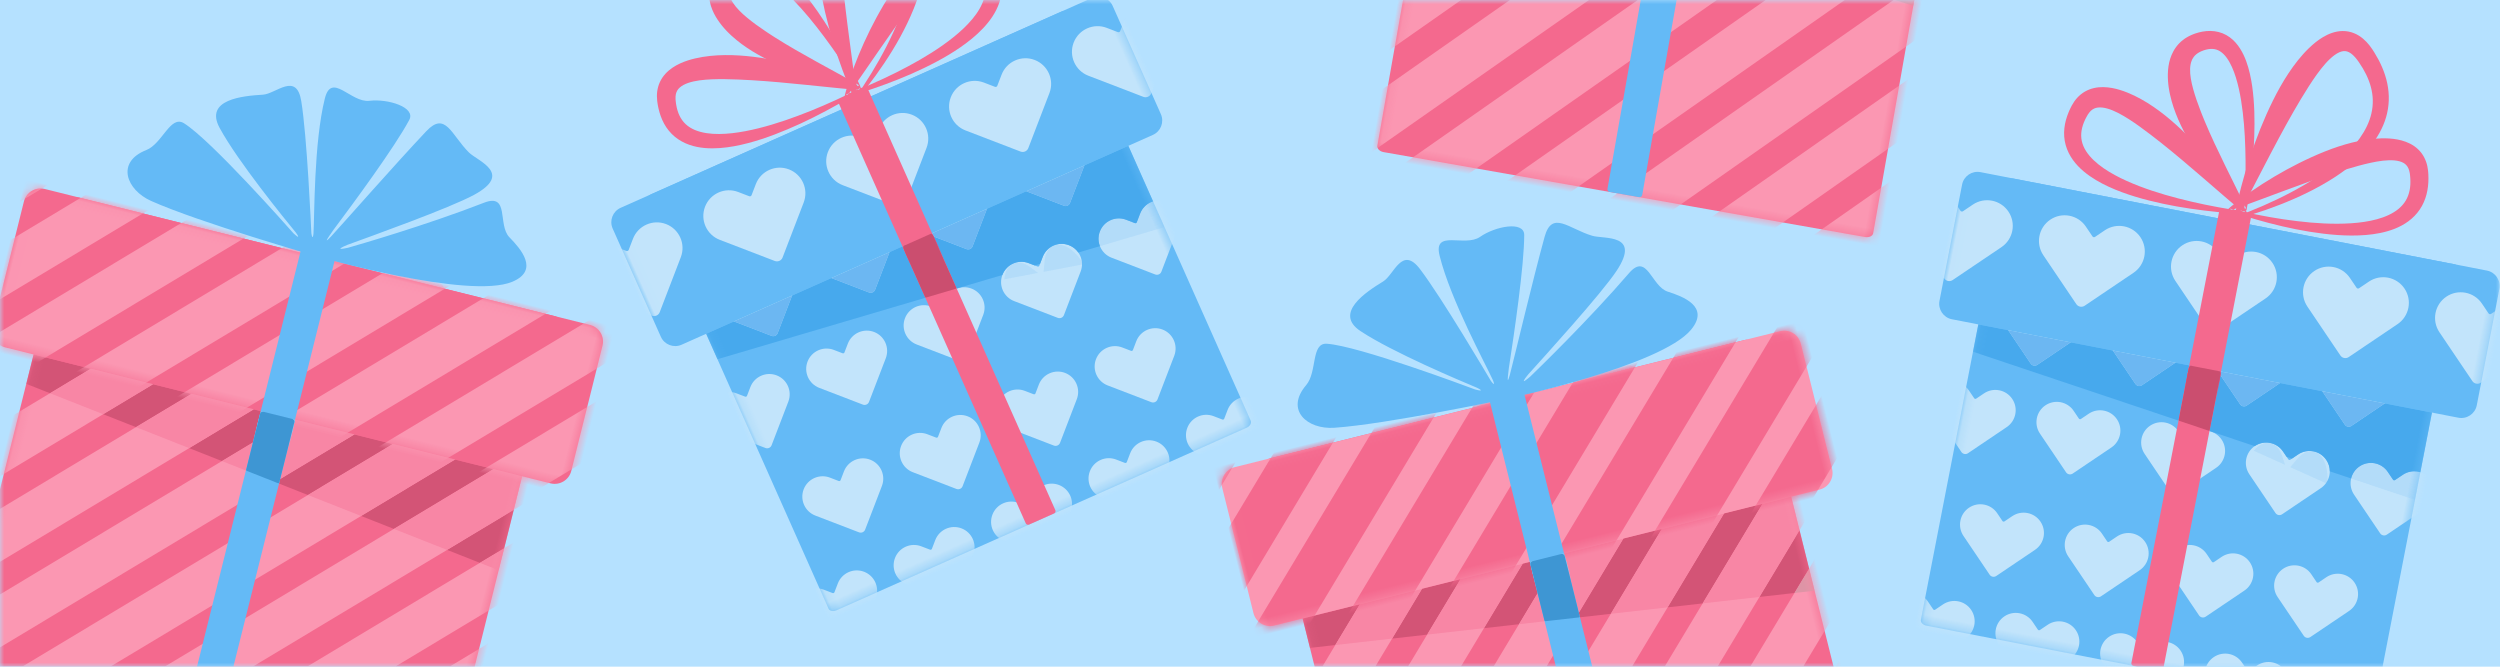 <?xml version="1.0" encoding="UTF-8"?>
<svg width="300px" height="80px" viewBox="0 0 300 80" version="1.1" xmlns="http://www.w3.org/2000/svg" xmlns:xlink="http://www.w3.org/1999/xlink">
    <title>Group 16 + Group 16 Copy + Group 17 + Group 17 Copy Mask Copy 2</title>
    <defs>
        <rect id="path-1" x="0" y="0" width="300" height="80"></rect>
        <path d="M59.673,0.095 C60.149,0.095 60.539,0.372 60.539,0.712 L60.539,59.026 C60.539,59.366 60.149,59.644 59.673,59.644 L0.987,59.644 C0.511,59.644 0.121,59.366 0.121,59.026 L0.121,0.712 C0.121,0.372 0.511,0.095 0.987,0.095" id="path-3"></path>
        <path d="M69.508,0.095 C70.636,0.095 71.56,1.017 71.56,2.146 L71.56,17.636 C71.56,18.763 70.636,19.687 69.508,19.687 L2.056,19.687 C0.927,19.687 0.004,18.763 0.004,17.636 L0.004,2.146 C0.004,1.017 0.927,0.095 2.056,0.095" id="path-5"></path>
        <path d="M59.673,0.095 C60.149,0.095 60.539,0.372 60.539,0.712 L60.539,59.026 C60.539,59.366 60.149,59.644 59.673,59.644 L0.987,59.644 C0.511,59.644 0.121,59.366 0.121,59.026 L0.121,0.712 C0.121,0.372 0.511,0.095 0.987,0.095" id="path-7"></path>
        <path d="M59.673,0.095 C60.149,0.095 60.539,0.372 60.539,0.712 L60.539,59.026 C60.539,59.366 60.149,59.644 59.673,59.644 L0.987,59.644 C0.511,59.644 0.121,59.366 0.121,59.026 L0.121,0.712 C0.121,0.372 0.511,0.095 0.987,0.095" id="path-9"></path>
        <path d="M69.508,0.095 C70.636,0.095 71.56,1.017 71.56,2.146 L71.56,17.636 C71.56,18.763 70.636,19.687 69.508,19.687 L2.056,19.687 C0.927,19.687 0.004,18.763 0.004,17.636 L0.004,2.146 C0.004,1.017 0.927,0.095 2.056,0.095" id="path-11"></path>
        <path d="M54.778,0.104 C55.217,0.104 55.574,0.358 55.574,0.67 L55.574,54.198 C55.574,54.51 55.217,54.765 54.778,54.765 L0.911,54.765 C0.473,54.765 0.115,54.51 0.115,54.198 L0.115,0.67 C0.115,0.358 0.473,0.104 0.911,0.104" id="path-13"></path>
        <path d="M63.806,0.104 C64.842,0.104 65.689,0.951 65.689,1.987 L65.689,16.205 C65.689,17.241 64.842,18.088 63.806,18.088 L1.892,18.088 C0.856,18.088 0.008,17.241 0.008,16.205 L0.008,1.987 C0.008,0.951 0.856,0.104 1.892,0.104" id="path-15"></path>
        <path d="M54.778,0.104 C55.217,0.104 55.574,0.358 55.574,0.67 L55.574,54.198 C55.574,54.51 55.217,54.765 54.778,54.765 L0.911,54.765 C0.473,54.765 0.115,54.51 0.115,54.198 L0.115,0.67 C0.115,0.358 0.473,0.104 0.911,0.104" id="path-17"></path>
        <path d="M63.806,0.104 C64.842,0.104 65.689,0.951 65.689,1.987 L65.689,16.205 C65.689,17.241 64.842,18.088 63.806,18.088 L1.892,18.088 C0.856,18.088 0.008,17.241 0.008,16.205 L0.008,1.987 C0.008,0.951 0.856,0.104 1.892,0.104" id="path-19"></path>
    </defs>
    <g id="Page-1" stroke="none" stroke-width="1" fill="none" fill-rule="evenodd">
        <g id="EssayBox" transform="translate(0, -80)">
            <g id="Group-16-+-Group-16-Copy-+-Group-17-+-Group-17-Copy-Mask-Copy-2" transform="translate(0, 80)">
                <mask id="mask-2" fill="white">
                    <use xlink:href="#path-1"></use>
                </mask>
                <use id="Mask" fill="#B5E1FF" fill-rule="nonzero" transform="translate(150, 40) scale(-1, 1) translate(-150, -40) " xlink:href="#path-1"></use>
                <g id="Group-16" mask="url(#mask-2)">
                    <g transform="translate(33.395, 50.539) rotate(14) translate(-33.395, -50.539) translate(-2.605, 10.039)">
                        <path d="M65.125,79.795 L6.439,79.795 C5.963,79.795 5.572,79.516 5.572,79.176 L5.572,20.862 C5.572,20.522 5.963,20.245 6.439,20.245 L65.125,20.245 C65.601,20.245 65.991,20.522 65.991,20.862 L65.991,79.176 C65.991,79.516 65.601,79.795 65.125,79.795" id="Fill-396" fill="#F4698E"></path>
                        <g id="Group-416" stroke-width="1" fill="none" transform="translate(5.452, 20.151)">
                            <mask id="mask-4" fill="white">
                                <use xlink:href="#path-3"></use>
                            </mask>
                            <g id="Clip-399"></g>
                            <polyline id="Fill-398" fill="#EEC2CE" mask="url(#mask-4)" points="21.085 105.387 86.208 40.264 90.059 44.115 24.937 109.238 21.085 105.387"></polyline>
                            <polyline id="Fill-400" fill="#EEC2CE" mask="url(#mask-4)" points="14.861 99.162 79.984 34.039 83.835 37.89 18.712 103.013 14.861 99.162"></polyline>
                            <polyline id="Fill-401" fill="#FB97B2" mask="url(#mask-4)" points="8.636 92.938 73.759 27.815 77.61 31.666 12.486 96.789 8.636 92.938"></polyline>
                            <polyline id="Fill-402" fill="#FB97B2" mask="url(#mask-4)" points="2.412 86.713 67.535 21.59 71.386 25.44 6.263 90.564 2.412 86.713"></polyline>
                            <polyline id="Fill-403" fill="#FB97B2" mask="url(#mask-4)" points="-3.813 80.489 61.31 15.366 65.161 19.217 0.037 84.34 -3.813 80.489"></polyline>
                            <polyline id="Fill-404" fill="#FB97B2" mask="url(#mask-4)" points="-10.037 74.264 55.086 9.141 58.937 12.991 -6.187 78.115 -10.037 74.264"></polyline>
                            <polyline id="Fill-405" fill="#FB97B2" mask="url(#mask-4)" points="-16.263 68.039 48.861 2.917 52.712 6.768 -12.412 71.891 -16.263 68.039"></polyline>
                            <polyline id="Fill-406" fill="#FB97B2" mask="url(#mask-4)" points="-22.486 61.815 42.636 -3.308 46.488 0.542 -18.636 65.666 -22.486 61.815"></polyline>
                            <polyline id="Fill-407" fill="#FB97B2" mask="url(#mask-4)" points="-28.712 55.59 36.412 -9.533 40.263 -5.682 -24.861 59.442 -28.712 55.59"></polyline>
                            <path d="M58.129,30.996 L53.937,30.44 L60.539,23.838 L60.539,28.585 L58.129,30.996 M47.133,29.541 L42.941,28.987 L52.241,19.687 L56.989,19.687 L47.133,29.541 M36.139,28.088 L32.448,27.6 L32.448,27.032 L39.792,19.687 L44.539,19.687 L36.139,28.088 M25.143,26.634 L20.951,26.079 L27.343,19.687 L28.212,19.687 L28.212,23.565 L25.143,26.634 M14.148,25.179 L9.956,24.626 L14.894,19.687 L19.641,19.687 L14.148,25.179" id="Fill-408" fill="#D35476" mask="url(#mask-4)"></path>
                            <polyline id="Fill-409" fill="#F886A5" mask="url(#mask-4)" points="60.539 31.314 58.129 30.996 60.539 28.585 60.539 31.314"></polyline>
                            <polyline id="Fill-410" fill="#F886A5" mask="url(#mask-4)" points="53.937 30.44 47.133 29.541 56.989 19.687 60.539 19.687 60.539 23.838 53.937 30.44"></polyline>
                            <polyline id="Fill-411" fill="#F886A5" mask="url(#mask-4)" points="42.941 28.987 36.139 28.088 44.539 19.687 52.241 19.687 42.941 28.987"></polyline>
                            <path d="M28.212,27.039 L25.143,26.634 L28.212,23.565 L28.212,27.039 M32.448,27.032 L32.448,19.687 L39.792,19.687 L32.448,27.032" id="Fill-412" fill="#F886A5" mask="url(#mask-4)"></path>
                            <polyline id="Fill-413" fill="#F886A5" mask="url(#mask-4)" points="20.951 26.079 14.148 25.179 19.641 19.687 27.343 19.687 20.951 26.079"></polyline>
                            <polyline id="Fill-414" fill="#D35476" mask="url(#mask-4)" points="3.152 23.726 0.121 23.324 0.121 19.687 7.192 19.687 3.152 23.726"></polyline>
                            <polyline id="Fill-415" fill="#F886A5" mask="url(#mask-4)" points="9.956 24.626 3.152 23.726 7.192 19.687 14.894 19.687 9.956 24.626"></polyline>
                        </g>
                        <path d="M69.508,39.838 L2.056,39.838 C0.927,39.838 0.004,38.914 0.004,37.786 L0.004,22.297 C0.004,21.168 0.927,20.245 2.056,20.245 L69.508,20.245 C70.636,20.245 71.56,21.168 71.56,22.297 L71.56,37.786 C71.56,38.914 70.636,39.838 69.508,39.838" id="Fill-417" fill="#F4698E"></path>
                        <g id="Group-429" stroke-width="1" fill="none" transform="translate(-0, 20.151)">
                            <mask id="mask-6" fill="white">
                                <use xlink:href="#path-5"></use>
                            </mask>
                            <g id="Clip-420"></g>
                            <polyline id="Fill-419" fill="#EEC2CE" mask="url(#mask-6)" points="28.311 65.425 93.435 0.301 97.286 4.152 32.162 69.275 28.311 65.425"></polyline>
                            <polyline id="Fill-421" fill="#FB97B2" mask="url(#mask-6)" points="22.086 59.201 87.209 -5.923 91.06 -2.072 25.937 63.052 22.086 59.201"></polyline>
                            <polyline id="Fill-422" fill="#FB97B2" mask="url(#mask-6)" points="15.862 52.976 80.986 -12.147 84.836 -8.296 19.713 56.826 15.862 52.976"></polyline>
                            <polyline id="Fill-423" fill="#FB97B2" mask="url(#mask-6)" points="9.637 46.752 74.76 -18.372 78.611 -14.521 13.488 50.603 9.637 46.752"></polyline>
                            <polyline id="Fill-424" fill="#FB97B2" mask="url(#mask-6)" points="3.413 40.527 68.537 -24.597 72.387 -20.746 7.264 44.377 3.413 40.527"></polyline>
                            <polyline id="Fill-425" fill="#FB97B2" mask="url(#mask-6)" points="-2.812 34.303 62.311 -30.821 66.162 -26.97 1.039 38.154 -2.812 34.303"></polyline>
                            <polyline id="Fill-426" fill="#FB97B2" mask="url(#mask-6)" points="-9.036 28.077 56.086 -37.046 59.938 -33.195 -5.185 31.928 -9.036 28.077"></polyline>
                            <polyline id="Fill-427" fill="#FB97B2" mask="url(#mask-6)" points="-15.261 21.852 49.862 -43.27 53.713 -39.419 -11.41 25.704 -15.261 21.852"></polyline>
                            <polyline id="Fill-428" fill="#FB97B2" mask="url(#mask-6)" points="-21.485 15.628 43.637 -49.495 47.489 -45.644 -17.634 19.479 -21.485 15.628"></polyline>
                        </g>
                        <path d="M37.57,41.643 L33.994,41.643 C33.812,41.643 33.664,41.495 33.664,41.313 L33.664,19.408 C33.664,19.226 33.812,19.078 33.994,19.078 L37.57,19.078 C37.752,19.078 37.9,19.226 37.9,19.408 L37.9,41.313 C37.9,41.495 37.752,41.643 37.57,41.643" id="Fill-430" fill="#64BAF6"></path>
                        <path d="M37.57,79.795 L33.994,79.795 C33.812,79.795 33.664,79.646 33.664,79.463 L33.664,40.168 C33.664,39.986 33.812,39.838 33.994,39.838 L37.57,39.838 C37.752,39.838 37.9,39.986 37.9,40.168 L37.9,79.463 C37.9,79.646 37.752,79.795 37.57,79.795" id="Fill-432" fill="#64BAF6"></path>
                        <path d="M37.952,43.664 C37.952,41.551 37.781,39.838 37.57,39.838 L37.811,39.838 C37.889,39.838 37.952,40.47 37.952,41.252 L37.952,43.664 M33.664,43.664 L33.664,41.252 C33.664,40.47 33.727,39.838 33.806,39.838 L34.047,39.838 C33.836,39.838 33.664,41.551 33.664,43.664" id="Fill-433" fill="#94CCF7"></path>
                        <path d="M37.778,47.733 C37.772,47.733 37.766,47.733 37.76,47.732 L33.77,47.204 C33.709,47.197 33.664,47.143 33.664,47.082 L33.664,40.168 C33.664,39.986 33.812,39.838 33.994,39.838 L37.57,39.838 C37.752,39.838 37.9,39.986 37.9,40.168 L37.9,47.61 C37.9,47.679 37.844,47.733 37.778,47.733" id="Fill-434" fill="#3E96D3"></path>
                        <path d="M35.694,20.189 C35.694,20.189 54.657,20.865 59.201,17.476 C62.062,15.343 59.211,13.391 57.577,12.383 C55.803,11.29 56.337,7.167 53.6,9.103 C47.544,13.386 40.052,17.734 39.085,18.285 C39.017,18.324 38.268,18.688 38.224,18.623 C38.171,18.543 38.713,18.11 38.921,17.97 C41.35,16.332 49.803,10.694 52.231,8.463 C56.195,4.819 51.674,4.439 50.399,3.681 C47.849,2.165 46.466,-0.498 44.818,2.437 C42.121,7.235 38.073,15.092 36.765,17.498 C36.578,17.841 36.426,18.054 36.385,18.037 C36.344,18.021 36.7,17.028 36.871,16.623 C38.489,12.783 41.623,5.153 42.506,1.619 C42.925,-0.056 39.382,-0.24 37.316,0.552 C35.217,1.357 32.053,-1.759 32.053,1.583 C32.053,7.082 34.275,15.579 34.65,17.631 C34.663,17.703 34.704,18.057 34.648,18.076 C34.574,18.102 34.397,17.671 34.392,17.649 C34.194,16.989 31.093,6.538 29.379,2.556 C27.964,-0.728 26.217,2.468 24.729,2.934 C22.422,3.658 18.036,5.187 20.648,8.049 C23.746,11.441 30.971,16.843 32.554,18.019 C32.631,18.076 33,18.389 32.947,18.452 C32.9,18.507 32.347,18.21 32.307,18.183 C31.406,17.565 20.02,9.737 16.374,8.552 C14.532,7.953 14.458,11.557 12.753,12.773 C9.547,15.059 11.598,17.981 14.792,18.55 C21.032,19.663 35.694,20.189 35.694,20.189" id="Fill-435" fill="#64BAF6"></path>
                    </g>
                </g>
                <g id="Group-16-Copy-2" mask="url(#mask-2)">
                    <g transform="translate(201.963, -15.312) rotate(10) translate(-201.963, 15.312) translate(165.963, -55.812)">
                        <path d="M65.125,79.795 L6.439,79.795 C5.963,79.795 5.572,79.516 5.572,79.176 L5.572,20.862 C5.572,20.522 5.963,20.245 6.439,20.245 L65.125,20.245 C65.601,20.245 65.991,20.522 65.991,20.862 L65.991,79.176 C65.991,79.516 65.601,79.795 65.125,79.795" id="Fill-396" fill="#F4698E"></path>
                        <g id="Group-416" stroke-width="1" fill="none" transform="translate(5.452, 20.151)">
                            <mask id="mask-8" fill="white">
                                <use xlink:href="#path-7"></use>
                            </mask>
                            <g id="Clip-399"></g>
                            <polyline id="Fill-398" fill="#EEC2CE" mask="url(#mask-8)" points="21.085 105.387 86.208 40.264 90.059 44.115 24.937 109.238 21.085 105.387"></polyline>
                            <polyline id="Fill-400" fill="#FB97B2" mask="url(#mask-8)" points="14.861 99.162 79.984 34.039 83.835 37.89 18.712 103.013 14.861 99.162"></polyline>
                            <polyline id="Fill-401" fill="#FB97B2" mask="url(#mask-8)" points="8.636 92.938 73.759 27.815 77.61 31.666 12.486 96.789 8.636 92.938"></polyline>
                            <polyline id="Fill-402" fill="#FB97B2" mask="url(#mask-8)" points="2.412 86.713 67.535 21.59 71.386 25.44 6.263 90.564 2.412 86.713"></polyline>
                            <polyline id="Fill-403" fill="#FB97B2" mask="url(#mask-8)" points="-3.813 80.489 61.31 15.366 65.161 19.217 0.037 84.34 -3.813 80.489"></polyline>
                            <polyline id="Fill-404" fill="#FB97B2" mask="url(#mask-8)" points="-10.037 74.264 55.086 9.141 58.937 12.991 -6.187 78.115 -10.037 74.264"></polyline>
                            <polyline id="Fill-405" fill="#FB97B2" mask="url(#mask-8)" points="-16.263 68.039 48.861 2.917 52.712 6.768 -12.412 71.891 -16.263 68.039"></polyline>
                            <polyline id="Fill-406" fill="#FB97B2" mask="url(#mask-8)" points="-22.486 61.815 42.636 -3.308 46.488 0.542 -18.636 65.666 -22.486 61.815"></polyline>
                            <polyline id="Fill-407" fill="#FF8789" mask="url(#mask-8)" points="-28.712 55.59 36.412 -9.533 40.263 -5.682 -24.861 59.442 -28.712 55.59"></polyline>
                            <path d="M58.129,30.996 L53.937,30.44 L60.539,23.838 L60.539,28.585 L58.129,30.996 M47.133,29.541 L42.941,28.987 L52.241,19.687 L56.989,19.687 L47.133,29.541 M36.139,28.088 L32.448,27.6 L32.448,27.032 L39.792,19.687 L44.539,19.687 L36.139,28.088 M25.143,26.634 L20.951,26.079 L27.343,19.687 L28.212,19.687 L28.212,23.565 L25.143,26.634 M14.148,25.179 L9.956,24.626 L14.894,19.687 L19.641,19.687 L14.148,25.179" id="Fill-408" fill="#D03E41" mask="url(#mask-8)"></path>
                            <polyline id="Fill-409" fill="#DE94A6" mask="url(#mask-8)" points="60.539 31.314 58.129 30.996 60.539 28.585 60.539 31.314"></polyline>
                        </g>
                        <path d="M37.57,79.795 L33.994,79.795 C33.812,79.795 33.664,79.646 33.664,79.463 L33.664,40.168 C33.664,39.986 33.812,39.838 33.994,39.838 L37.57,39.838 C37.752,39.838 37.9,39.986 37.9,40.168 L37.9,79.463 C37.9,79.646 37.752,79.795 37.57,79.795" id="Fill-432" fill="#64BAF6"></path>
                    </g>
                </g>
                <g id="Group-16-Copy" mask="url(#mask-2)">
                    <g transform="translate(186, 67.5) rotate(-14) translate(-186, -67.5) translate(150, 27)">
                        <path d="M65.125,79.795 L6.439,79.795 C5.963,79.795 5.572,79.516 5.572,79.176 L5.572,20.862 C5.572,20.522 5.963,20.245 6.439,20.245 L65.125,20.245 C65.601,20.245 65.991,20.522 65.991,20.862 L65.991,79.176 C65.991,79.516 65.601,79.795 65.125,79.795" id="Fill-396" fill="#F4698E"></path>
                        <g id="Group-416" stroke-width="1" fill="none" transform="translate(5.452, 20.151)">
                            <mask id="mask-10" fill="white">
                                <use xlink:href="#path-9"></use>
                            </mask>
                            <g id="Clip-399"></g>
                            <polyline id="Fill-398" fill="#EEC2CE" mask="url(#mask-10)" points="21.085 105.387 86.208 40.264 90.059 44.115 24.937 109.238 21.085 105.387"></polyline>
                            <polyline id="Fill-400" fill="#EEC2CE" mask="url(#mask-10)" points="14.861 99.162 79.984 34.039 83.835 37.89 18.712 103.013 14.861 99.162"></polyline>
                            <polyline id="Fill-401" fill="#EEC2CE" mask="url(#mask-10)" points="8.636 92.938 73.759 27.815 77.61 31.666 12.486 96.789 8.636 92.938"></polyline>
                            <polyline id="Fill-402" fill="#FB97B2" mask="url(#mask-10)" points="2.412 86.713 67.535 21.59 71.386 25.44 6.263 90.564 2.412 86.713"></polyline>
                            <polyline id="Fill-403" fill="#FB97B2" mask="url(#mask-10)" points="-3.813 80.489 61.31 15.366 65.161 19.217 0.037 84.34 -3.813 80.489"></polyline>
                            <polyline id="Fill-404" fill="#FB97B2" mask="url(#mask-10)" points="-10.037 74.264 55.086 9.141 58.937 12.991 -6.187 78.115 -10.037 74.264"></polyline>
                            <polyline id="Fill-405" fill="#FB97B2" mask="url(#mask-10)" points="-16.263 68.039 48.861 2.917 52.712 6.768 -12.412 71.891 -16.263 68.039"></polyline>
                            <polyline id="Fill-406" fill="#FB97B2" mask="url(#mask-10)" points="-22.486 61.815 42.636 -3.308 46.488 0.542 -18.636 65.666 -22.486 61.815"></polyline>
                            <polyline id="Fill-407" fill="#FB97B2" mask="url(#mask-10)" points="-28.712 55.59 36.412 -9.533 40.263 -5.682 -24.861 59.442 -28.712 55.59"></polyline>
                            <path d="M58.129,30.996 L53.937,30.44 L60.539,23.838 L60.539,28.585 L58.129,30.996 M47.133,29.541 L42.941,28.987 L52.241,19.687 L56.989,19.687 L47.133,29.541 M36.139,28.088 L32.448,27.6 L32.448,27.032 L39.792,19.687 L44.539,19.687 L36.139,28.088 M25.143,26.634 L20.951,26.079 L27.343,19.687 L28.212,19.687 L28.212,23.565 L25.143,26.634 M14.148,25.179 L9.956,24.626 L14.894,19.687 L19.641,19.687 L14.148,25.179" id="Fill-408" fill="#D35476" mask="url(#mask-10)"></path>
                            <polyline id="Fill-409" fill="#DE94A6" mask="url(#mask-10)" points="60.539 31.314 58.129 30.996 60.539 28.585 60.539 31.314"></polyline>
                            <polyline id="Fill-410" fill="#F886A5" mask="url(#mask-10)" points="53.937 30.44 47.133 29.541 56.989 19.687 60.539 19.687 60.539 23.838 53.937 30.44"></polyline>
                            <polyline id="Fill-411" fill="#F886A5" mask="url(#mask-10)" points="42.941 28.987 36.139 28.088 44.539 19.687 52.241 19.687 42.941 28.987"></polyline>
                            <path d="M28.212,27.039 L25.143,26.634 L28.212,23.565 L28.212,27.039 M32.448,27.032 L32.448,19.687 L39.792,19.687 L32.448,27.032" id="Fill-412" fill="#F886A5" mask="url(#mask-10)"></path>
                            <polyline id="Fill-413" fill="#F886A5" mask="url(#mask-10)" points="20.951 26.079 14.148 25.179 19.641 19.687 27.343 19.687 20.951 26.079"></polyline>
                            <polyline id="Fill-414" fill="#D35476" mask="url(#mask-10)" points="3.152 23.726 0.121 23.324 0.121 19.687 7.192 19.687 3.152 23.726"></polyline>
                            <polyline id="Fill-415" fill="#F886A5" mask="url(#mask-10)" points="9.956 24.626 3.152 23.726 7.192 19.687 14.894 19.687 9.956 24.626"></polyline>
                        </g>
                        <path d="M69.508,39.838 L2.056,39.838 C0.927,39.838 0.004,38.914 0.004,37.786 L0.004,22.297 C0.004,21.168 0.927,20.245 2.056,20.245 L69.508,20.245 C70.636,20.245 71.56,21.168 71.56,22.297 L71.56,37.786 C71.56,38.914 70.636,39.838 69.508,39.838" id="Fill-417" fill="#FB97B2"></path>
                        <g id="Group-429" stroke-width="1" fill="none" transform="translate(-0, 20.151)">
                            <mask id="mask-12" fill="white">
                                <use xlink:href="#path-11"></use>
                            </mask>
                            <g id="Clip-420"></g>
                            <polyline id="Fill-419" fill="#EEC2CE" mask="url(#mask-12)" points="28.311 65.425 93.435 0.301 97.286 4.152 32.162 69.275 28.311 65.425"></polyline>
                            <polyline id="Fill-421" fill="#F4698E" mask="url(#mask-12)" points="22.086 59.201 87.209 -5.923 91.06 -2.072 25.937 63.052 22.086 59.201"></polyline>
                            <polyline id="Fill-422" fill="#F4698E" mask="url(#mask-12)" points="15.862 52.976 80.986 -12.147 84.836 -8.296 19.713 56.826 15.862 52.976"></polyline>
                            <polyline id="Fill-423" fill="#F4698E" mask="url(#mask-12)" points="9.637 46.752 74.76 -18.372 78.611 -14.521 13.488 50.603 9.637 46.752"></polyline>
                            <polyline id="Fill-424" fill="#F4698E" mask="url(#mask-12)" points="3.413 40.527 68.537 -24.597 72.387 -20.746 7.264 44.377 3.413 40.527"></polyline>
                            <polyline id="Fill-425" fill="#F4698E" mask="url(#mask-12)" points="-2.812 34.303 62.311 -30.821 66.162 -26.97 1.039 38.154 -2.812 34.303"></polyline>
                            <polyline id="Fill-426" fill="#F4698E" mask="url(#mask-12)" points="-9.036 28.077 56.086 -37.046 59.938 -33.195 -5.185 31.928 -9.036 28.077"></polyline>
                            <polyline id="Fill-427" fill="#F4698E" mask="url(#mask-12)" points="-15.261 21.852 49.862 -43.27 53.713 -39.419 -11.41 25.704 -15.261 21.852"></polyline>
                            <polyline id="Fill-428" fill="#F4698E" mask="url(#mask-12)" points="-21.485 15.628 43.637 -49.495 47.489 -45.644 -17.634 19.479 -21.485 15.628"></polyline>
                        </g>
                        <path d="M37.57,41.643 L33.994,41.643 C33.812,41.643 33.664,41.495 33.664,41.313 L33.664,19.408 C33.664,19.226 33.812,19.078 33.994,19.078 L37.57,19.078 C37.752,19.078 37.9,19.226 37.9,19.408 L37.9,41.313 C37.9,41.495 37.752,41.643 37.57,41.643" id="Fill-430" fill="#64BAF6"></path>
                        <path d="M37.57,79.795 L33.994,79.795 C33.812,79.795 33.664,79.646 33.664,79.463 L33.664,40.168 C33.664,39.986 33.812,39.838 33.994,39.838 L37.57,39.838 C37.752,39.838 37.9,39.986 37.9,40.168 L37.9,79.463 C37.9,79.646 37.752,79.795 37.57,79.795" id="Fill-432" fill="#64BAF6"></path>
                        <path d="M37.952,43.664 C37.952,41.551 37.781,39.838 37.57,39.838 L37.811,39.838 C37.889,39.838 37.952,40.47 37.952,41.252 L37.952,43.664 M33.664,43.664 L33.664,41.252 C33.664,40.47 33.727,39.838 33.806,39.838 L34.047,39.838 C33.836,39.838 33.664,41.551 33.664,43.664" id="Fill-433" fill="#94CCF7"></path>
                        <path d="M37.778,47.733 C37.772,47.733 37.766,47.733 37.76,47.732 L33.77,47.204 C33.709,47.197 33.664,47.143 33.664,47.082 L33.664,40.168 C33.664,39.986 33.812,39.838 33.994,39.838 L37.57,39.838 C37.752,39.838 37.9,39.986 37.9,40.168 L37.9,47.61 C37.9,47.679 37.844,47.733 37.778,47.733" id="Fill-434" fill="#3E96D3"></path>
                        <path d="M35.694,20.189 C35.694,20.189 54.657,20.865 59.201,17.476 C62.062,15.343 59.211,13.391 57.577,12.383 C55.803,11.29 56.337,7.167 53.6,9.103 C47.544,13.386 40.052,17.734 39.085,18.285 C39.017,18.324 38.268,18.688 38.224,18.623 C38.171,18.543 38.713,18.11 38.921,17.97 C41.35,16.332 49.803,10.694 52.231,8.463 C56.195,4.819 51.674,4.439 50.399,3.681 C47.849,2.165 46.466,-0.498 44.818,2.437 C42.121,7.235 38.073,15.092 36.765,17.498 C36.578,17.841 36.426,18.054 36.385,18.037 C36.344,18.021 36.7,17.028 36.871,16.623 C38.489,12.783 41.623,5.153 42.506,1.619 C42.925,-0.056 39.382,-0.24 37.316,0.552 C35.217,1.357 32.053,-1.759 32.053,1.583 C32.053,7.082 34.275,15.579 34.65,17.631 C34.663,17.703 34.704,18.057 34.648,18.076 C34.574,18.102 34.397,17.671 34.392,17.649 C34.194,16.989 31.093,6.538 29.379,2.556 C27.964,-0.728 26.217,2.468 24.729,2.934 C22.422,3.658 18.036,5.187 20.648,8.049 C23.746,11.441 30.971,16.843 32.554,18.019 C32.631,18.076 33,18.389 32.947,18.452 C32.9,18.507 32.347,18.21 32.307,18.183 C31.406,17.565 20.02,9.737 16.374,8.552 C14.532,7.953 14.458,11.557 12.753,12.773 C9.547,15.059 11.598,17.981 14.792,18.55 C21.032,19.663 35.694,20.189 35.694,20.189" id="Fill-435" fill="#64BAF6"></path>
                    </g>
                </g>
                <g id="Group-17" mask="url(#mask-2)">
                    <g transform="translate(109, 26) rotate(-24) translate(-109, -26) translate(76, -14)">
                        <path d="M59.783,79.648 L5.915,79.648 C5.477,79.648 5.119,79.393 5.119,79.081 L5.119,25.554 C5.119,25.241 5.477,24.987 5.915,24.987 L59.783,24.987 C60.221,24.987 60.578,25.241 60.578,25.554 L60.578,79.081 C60.578,79.393 60.221,79.648 59.783,79.648" id="Fill-464" fill="#64BAF6"></path>
                        <g id="Group-492" stroke-width="1" fill="none" transform="translate(5.004, 24.883)">
                            <mask id="mask-14" fill="white">
                                <use xlink:href="#path-13"></use>
                            </mask>
                            <g id="Clip-467"></g>
                            <path d="M11.955,14.101 C11.003,13.147 9.458,13.147 8.505,14.101 L7.706,14.899 C7.639,14.966 7.531,14.966 7.463,14.899 L6.665,14.101 C5.712,13.147 4.167,13.147 3.215,14.101 C2.262,15.053 2.262,16.597 3.215,17.55 L7.181,21.516 C7.404,21.739 7.766,21.739 7.989,21.516 L11.955,17.55 C12.908,16.597 12.908,15.053 11.955,14.101" id="Fill-466" fill="#C2E4FB" mask="url(#mask-14)"></path>
                            <path d="M50.355,14.101 C49.402,13.147 47.857,13.147 46.904,14.101 L46.106,14.899 C46.038,14.966 45.93,14.966 45.863,14.899 L45.064,14.101 C44.111,13.147 42.567,13.147 41.614,14.101 C40.661,15.053 40.661,16.597 41.614,17.55 L45.58,21.516 C45.803,21.739 46.165,21.739 46.389,21.516 L50.355,17.55 C51.307,16.597 51.307,15.053 50.355,14.101" id="Fill-468" fill="#C2E4FB" mask="url(#mask-14)"></path>
                            <path d="M24.755,14.101 L24.755,14.101 C23.802,13.147 22.258,13.147 21.305,14.101 L20.506,14.899 C20.439,14.966 20.33,14.966 20.263,14.899 L19.464,14.101 C18.512,13.147 16.967,13.147 16.014,14.101 C15.062,15.053 15.062,16.597 16.014,17.55 L19.98,21.516 C20.204,21.739 20.566,21.739 20.789,21.516 L24.755,17.55 C25.708,16.597 25.708,15.053 24.755,14.101" id="Fill-469" fill="#C2E4FB" mask="url(#mask-14)"></path>
                            <path d="M37.555,14.101 C36.602,13.147 35.057,13.147 34.105,14.101 L33.306,14.899 C33.239,14.966 33.13,14.966 33.063,14.899 L32.264,14.101 C31.311,13.147 29.767,13.147 28.814,14.101 C27.862,15.053 27.862,16.597 28.814,17.55 L32.78,21.516 C33.003,21.739 33.365,21.739 33.589,21.516 L34.909,20.195 L34.909,20.195 L37.555,17.55 C38.507,16.597 38.507,15.053 37.555,14.101" id="Fill-470" fill="#C2E4FB" mask="url(#mask-14)"></path>
                            <path d="M18.614,26.086 L18.614,26.086 C17.661,25.134 16.117,25.134 15.164,26.086 L14.365,26.884 C14.298,26.951 14.189,26.951 14.122,26.884 L13.324,26.086 C12.371,25.134 10.826,25.134 9.874,26.086 C8.921,27.038 8.921,28.583 9.874,29.536 L10.794,30.456 L13.839,33.502 C14.063,33.726 14.425,33.726 14.648,33.502 L15.969,32.181 L18.614,29.536 C19.567,28.583 19.567,27.038 18.614,26.086" id="Fill-471" fill="#C2E4FB" mask="url(#mask-14)"></path>
                            <path d="M5.814,26.086 L5.814,26.086 C4.862,25.134 3.317,25.134 2.364,26.086 L1.566,26.884 C1.498,26.951 1.39,26.951 1.322,26.884 L0.524,26.086 C-0.429,25.134 -1.973,25.134 -2.926,26.086 C-3.879,27.038 -3.879,28.583 -2.926,29.536 L-2.006,30.456 L1.04,33.502 C1.263,33.726 1.625,33.726 1.848,33.502 L3.169,32.181 L5.814,29.536 C6.767,28.583 6.767,27.038 5.814,26.086" id="Fill-472" fill="#C2E4FB" mask="url(#mask-14)"></path>
                            <path d="M57.013,26.086 C56.061,25.134 54.516,25.134 53.563,26.086 L52.765,26.884 C52.698,26.951 52.588,26.951 52.521,26.884 L51.723,26.086 C50.77,25.134 49.225,25.134 48.273,26.086 C47.32,27.038 47.32,28.583 48.273,29.536 L49.193,30.456 L52.238,33.502 C52.462,33.726 52.824,33.726 53.048,33.502 L54.367,32.181 L57.013,29.536 C57.965,28.583 57.965,27.038 57.013,26.086" id="Fill-473" fill="#C2E4FB" mask="url(#mask-14)"></path>
                            <path d="M31.414,26.086 C30.461,25.134 28.916,25.134 27.964,26.086 L27.165,26.884 C27.098,26.951 26.989,26.951 26.922,26.884 L26.123,26.086 C25.171,25.134 23.626,25.134 22.673,26.086 C21.721,27.038 21.721,28.583 22.673,29.536 L23.593,30.456 L26.639,33.502 C26.862,33.726 27.225,33.726 27.448,33.502 L31.414,29.536 C32.366,28.583 32.366,27.038 31.414,26.086" id="Fill-474" fill="#C2E4FB" mask="url(#mask-14)"></path>
                            <path d="M44.213,26.086 C43.261,25.134 41.716,25.134 40.764,26.086 L39.965,26.884 C39.897,26.951 39.789,26.951 39.722,26.884 L38.923,26.086 C37.97,25.134 36.426,25.134 35.473,26.086 C34.52,27.038 34.52,28.583 35.473,29.536 L36.393,30.456 L39.439,33.502 C39.662,33.726 40.024,33.726 40.248,33.502 L41.568,32.181 L41.568,32.181 L44.213,29.536 C45.166,28.583 45.166,27.038 44.213,26.086" id="Fill-475" fill="#C2E4FB" mask="url(#mask-14)"></path>
                            <path d="M11.955,39.898 L11.955,39.898 C11.002,38.946 9.458,38.946 8.505,39.898 L7.706,40.698 C7.639,40.765 7.531,40.765 7.463,40.698 L6.665,39.898 C5.712,38.946 4.167,38.946 3.215,39.898 C2.262,40.852 2.262,42.396 3.215,43.349 L7.181,47.314 C7.404,47.538 7.766,47.538 7.989,47.314 L9.31,45.994 L11.955,43.349 C12.908,42.396 12.908,40.852 11.955,39.898" id="Fill-476" fill="#C2E4FB" mask="url(#mask-14)"></path>
                            <path d="M50.355,39.898 L50.355,39.898 C49.402,38.946 47.857,38.946 46.904,39.898 L46.106,40.698 C46.038,40.765 45.93,40.765 45.863,40.698 L45.064,39.898 C44.111,38.946 42.567,38.946 41.614,39.898 C40.661,40.852 40.661,42.396 41.614,43.349 L42.534,44.269 L45.58,47.314 C45.803,47.538 46.165,47.538 46.389,47.314 L47.709,45.994 L50.355,43.349 C51.307,42.396 51.307,40.852 50.355,39.898" id="Fill-477" fill="#C2E4FB" mask="url(#mask-14)"></path>
                            <path d="M24.755,39.898 L24.755,39.898 C23.802,38.946 22.258,38.946 21.305,39.898 L20.506,40.698 C20.439,40.765 20.33,40.765 20.263,40.698 L19.464,39.898 C18.512,38.946 16.967,38.946 16.015,39.898 L16.014,39.898 C15.062,40.852 15.062,42.396 16.014,43.349 L16.935,44.269 L19.98,47.314 C20.204,47.538 20.566,47.538 20.789,47.314 L22.11,45.994 L24.755,43.349 C25.708,42.396 25.708,40.852 24.755,39.898" id="Fill-478" fill="#C2E4FB" mask="url(#mask-14)"></path>
                            <path d="M37.555,39.898 L37.555,39.898 C36.602,38.946 35.057,38.946 34.105,39.898 L33.306,40.698 C33.239,40.765 33.13,40.765 33.063,40.698 L32.264,39.898 C31.311,38.946 29.767,38.946 28.814,39.898 C27.862,40.852 27.862,42.396 28.814,43.349 L32.78,47.314 C33.003,47.538 33.365,47.538 33.589,47.314 L34.909,45.994 L34.909,45.994 L37.555,43.349 C38.507,42.396 38.507,40.852 37.555,39.898" id="Fill-479" fill="#C2E4FB" mask="url(#mask-14)"></path>
                            <path d="M18.614,51.885 L18.614,51.885 C17.661,50.932 16.117,50.932 15.164,51.885 L14.365,52.683 C14.298,52.75 14.189,52.75 14.122,52.683 L13.324,51.885 C12.371,50.932 10.826,50.932 9.874,51.885 C8.921,52.837 8.921,54.382 9.874,55.334 L13.839,59.301 C14.063,59.523 14.425,59.523 14.648,59.301 L18.614,55.334 C19.567,54.382 19.567,52.837 18.614,51.885" id="Fill-480" fill="#C2E4FB" mask="url(#mask-14)"></path>
                            <path d="M5.814,51.885 L5.814,51.885 C4.862,50.932 3.317,50.932 2.364,51.885 L1.566,52.683 C1.498,52.75 1.39,52.75 1.322,52.683 L0.524,51.885 C-0.429,50.932 -1.973,50.932 -2.926,51.885 C-3.879,52.837 -3.879,54.382 -2.926,55.334 L1.04,59.301 C1.263,59.523 1.625,59.523 1.848,59.301 L5.814,55.334 C6.767,54.382 6.767,52.837 5.814,51.885" id="Fill-481" fill="#C2E4FB" mask="url(#mask-14)"></path>
                            <path d="M57.013,51.885 L57.013,51.885 C56.061,50.932 54.516,50.932 53.563,51.885 L52.765,52.683 C52.698,52.75 52.588,52.75 52.521,52.683 L51.723,51.885 C50.77,50.932 49.225,50.932 48.273,51.885 C47.32,52.837 47.32,54.382 48.273,55.334 L52.238,59.301 C52.462,59.523 52.824,59.523 53.048,59.301 L54.367,57.98 L57.013,55.334 C57.965,54.382 57.965,52.837 57.013,51.885" id="Fill-482" fill="#C2E4FB" mask="url(#mask-14)"></path>
                            <path d="M31.414,51.885 L31.414,51.885 C30.461,50.932 28.916,50.932 27.964,51.885 L27.165,52.683 C27.098,52.75 26.989,52.75 26.922,52.683 L26.123,51.885 C25.171,50.932 23.626,50.932 22.673,51.885 C21.721,52.837 21.721,54.382 22.673,55.334 L26.639,59.301 C26.862,59.523 27.225,59.523 27.448,59.301 L28.768,57.98 L28.769,57.98 L31.414,55.334 C32.366,54.382 32.366,52.837 31.414,51.885" id="Fill-483" fill="#C2E4FB" mask="url(#mask-14)"></path>
                            <path d="M44.213,51.885 L44.213,51.885 C43.261,50.932 41.716,50.932 40.764,51.885 L39.965,52.683 C39.898,52.75 39.789,52.75 39.722,52.683 L38.923,51.885 C37.97,50.932 36.426,50.932 35.473,51.885 C34.52,52.837 34.52,54.382 35.473,55.334 L39.439,59.301 C39.662,59.523 40.024,59.523 40.248,59.301 L44.213,55.334 C45.166,54.382 45.166,52.837 44.213,51.885" id="Fill-484" fill="#C2E4FB" mask="url(#mask-14)"></path>
                            <path d="M47.561,27.702 L44.884,27.348 C44.795,26.885 44.571,26.444 44.213,26.086 C43.737,25.609 43.113,25.371 42.488,25.371 C41.864,25.371 41.24,25.609 40.764,26.086 L40.131,26.719 L39.468,26.631 L38.923,26.086 C38.446,25.609 37.822,25.371 37.198,25.371 C36.574,25.371 35.949,25.609 35.473,26.086 C35.468,26.091 35.463,26.097 35.458,26.101 L29.789,25.351 L29.789,18.525 L32.78,21.516 C32.892,21.627 33.038,21.683 33.184,21.683 C33.331,21.683 33.477,21.627 33.589,21.516 L34.909,20.195 L34.909,20.195 L37.016,18.088 L42.152,18.088 L42.534,18.47 L45.58,21.516 C45.691,21.627 45.838,21.683 45.984,21.683 C46.13,21.683 46.277,21.627 46.389,21.516 L49.816,18.088 L55.574,18.088 L55.574,25.388 C55.479,25.378 55.384,25.371 55.288,25.371 C54.664,25.371 54.04,25.609 53.563,26.086 L52.765,26.884 C52.73,26.918 52.687,26.935 52.642,26.935 C52.599,26.935 52.555,26.918 52.521,26.884 L51.723,26.086 C51.246,25.609 50.622,25.371 49.998,25.371 C49.373,25.371 48.749,25.609 48.273,26.086 C47.824,26.535 47.587,27.115 47.561,27.702 M25.9,24.838 L0.115,21.428 L0.115,18.088 L3.753,18.088 L4.135,18.47 L7.181,21.516 C7.292,21.627 7.439,21.683 7.585,21.683 C7.731,21.683 7.878,21.627 7.989,21.516 L11.417,18.088 L16.553,18.088 L16.935,18.47 L19.98,21.516 C20.092,21.627 20.238,21.683 20.385,21.683 C20.531,21.683 20.677,21.627 20.789,21.516 L24.217,18.088 L25.9,18.088 L25.9,24.838" id="Fill-485" fill="#47A9ED" mask="url(#mask-14)"></path>
                            <path d="M7.585,21.683 C7.439,21.683 7.292,21.627 7.181,21.516 L4.135,18.47 L3.753,18.088 L11.417,18.088 L7.989,21.516 C7.878,21.627 7.731,21.683 7.585,21.683" id="Fill-486" fill="#6CB7F2" mask="url(#mask-14)"></path>
                            <path d="M45.984,21.683 C45.838,21.683 45.691,21.627 45.58,21.516 L42.534,18.47 L42.152,18.088 L49.816,18.088 L46.389,21.516 C46.277,21.627 46.13,21.683 45.984,21.683" id="Fill-487" fill="#6CB7F2" mask="url(#mask-14)"></path>
                            <path d="M20.385,21.683 C20.238,21.683 20.092,21.627 19.98,21.516 L16.935,18.47 L16.553,18.088 L24.217,18.088 L20.789,21.516 C20.677,21.627 20.531,21.683 20.385,21.683" id="Fill-488" fill="#6CB7F2" mask="url(#mask-14)"></path>
                            <path d="M33.184,21.683 C33.038,21.683 32.892,21.627 32.78,21.516 L29.789,18.525 L29.789,18.088 L37.016,18.088 L34.909,20.195 L34.909,20.195 L33.589,21.516 C33.477,21.627 33.331,21.683 33.184,21.683" id="Fill-489" fill="#6CB7F2" mask="url(#mask-14)"></path>
                            <path d="M55.574,28.761 L47.561,27.702 C47.587,27.115 47.824,26.535 48.273,26.086 C48.749,25.609 49.373,25.371 49.998,25.371 C50.622,25.371 51.246,25.609 51.723,26.086 L52.521,26.884 C52.555,26.918 52.599,26.935 52.642,26.935 C52.687,26.935 52.73,26.918 52.765,26.884 L53.563,26.086 C54.04,25.609 54.664,25.371 55.288,25.371 C55.384,25.371 55.479,25.378 55.574,25.388 L55.574,28.761" id="Fill-490" fill="#6CB7F2" opacity="0.418" mask="url(#mask-14)"></path>
                            <path d="M44.884,28.883 L40.131,27.767 L40.764,26.641 C41.24,25.794 41.864,25.371 42.488,25.371 C43.113,25.371 43.737,25.794 44.213,26.641 C44.571,27.278 44.795,28.062 44.884,28.883 M39.468,27.61 L35.458,26.667 C35.463,26.66 35.468,26.651 35.473,26.641 C35.949,25.794 36.574,25.371 37.198,25.371 C37.822,25.371 38.446,25.794 38.923,26.641 L39.468,27.61" id="Fill-491" fill="#6CB7F2" opacity="0.418" mask="url(#mask-14)"></path>
                        </g>
                        <path d="M63.806,42.972 L1.892,42.972 C0.856,42.972 0.008,42.125 0.008,41.088 L0.008,26.871 C0.008,25.834 0.856,24.987 1.892,24.987 L63.806,24.987 C64.842,24.987 65.689,25.834 65.689,26.871 L65.689,41.088 C65.689,42.125 64.842,42.972 63.806,42.972" id="Fill-493" fill="#64BAF6"></path>
                        <g id="Group-501" stroke-width="1" fill="none" transform="translate(0, 24.883)">
                            <mask id="mask-16" fill="white">
                                <use xlink:href="#path-15"></use>
                            </mask>
                            <g id="Clip-496"></g>
                            <path d="M22.22,4.105 L22.22,4.105 C21.019,2.904 19.071,2.904 17.869,4.105 L16.862,5.112 C16.778,5.197 16.641,5.197 16.556,5.112 L15.549,4.105 C14.347,2.904 12.4,2.904 11.199,4.105 C9.997,5.307 9.997,7.254 11.199,8.456 L16.199,13.457 C16.481,13.738 16.937,13.738 17.219,13.457 L18.884,11.791 L22.22,8.456 C23.421,7.254 23.421,5.307 22.22,4.105" id="Fill-495" fill="#C2E4FB" mask="url(#mask-16)"></path>
                            <path d="M6.08,4.105 L6.08,4.105 C4.878,2.904 2.931,2.904 1.73,4.105 L0.722,5.112 C0.638,5.197 0.501,5.197 0.416,5.112 L-0.591,4.105 C-1.792,2.904 -3.74,2.904 -4.941,4.105 C-6.143,5.307 -6.143,7.254 -4.941,8.456 L0.059,13.457 C0.341,13.738 0.798,13.738 1.079,13.457 L2.744,11.791 L6.08,8.456 C7.281,7.254 7.281,5.307 6.08,4.105" id="Fill-497" fill="#C2E4FB" mask="url(#mask-16)"></path>
                            <path d="M70.64,4.105 L70.64,4.105 C69.439,2.904 67.491,2.904 66.29,4.105 L65.282,5.112 C65.198,5.197 65.061,5.197 64.975,5.112 L63.968,4.105 C62.767,2.904 60.819,2.904 59.618,4.105 C58.417,5.307 58.417,7.254 59.618,8.456 L64.619,13.457 C64.9,13.738 65.357,13.738 65.639,13.457 L67.304,11.791 L70.64,8.456 C71.841,7.254 71.841,5.307 70.64,4.105" id="Fill-498" fill="#C2E4FB" mask="url(#mask-16)"></path>
                            <path d="M38.36,4.105 L38.36,4.105 C37.159,2.904 35.211,2.904 34.01,4.105 L33.002,5.112 C32.918,5.197 32.78,5.197 32.696,5.112 L31.689,4.105 C30.487,2.904 28.54,2.904 27.338,4.105 C26.137,5.307 26.137,7.254 27.338,8.456 L32.339,13.457 C32.621,13.738 33.077,13.738 33.359,13.457 L35.024,11.791 L38.36,8.456 C39.561,7.254 39.561,5.307 38.36,4.105" id="Fill-499" fill="#C2E4FB" mask="url(#mask-16)"></path>
                            <path d="M54.5,4.105 L54.5,4.105 C53.298,2.904 51.351,2.904 50.15,4.105 L49.142,5.112 C49.058,5.197 48.92,5.197 48.836,5.112 L47.829,4.105 C46.627,2.904 44.68,2.904 43.478,4.105 C42.277,5.307 42.277,7.254 43.478,8.456 L48.479,13.457 C48.761,13.738 49.217,13.738 49.499,13.457 L51.164,11.791 L54.5,8.456 C55.701,7.254 55.701,5.307 54.5,4.105" id="Fill-500" fill="#C2E4FB" mask="url(#mask-16)"></path>
                        </g>
                        <path d="M34.49,44.628 L31.208,44.628 C31.041,44.628 30.905,44.493 30.905,44.325 L30.905,24.22 C30.905,24.052 31.041,23.915 31.208,23.915 L34.49,23.915 C34.658,23.915 34.793,24.052 34.793,24.22 L34.793,44.325 C34.793,44.493 34.658,44.628 34.49,44.628" id="Fill-502" fill="#F4698E"></path>
                        <path d="M34.49,79.648 L31.208,79.648 C31.041,79.648 30.905,79.513 30.905,79.346 L30.905,43.274 C30.905,43.107 31.041,42.972 31.208,42.972 L34.49,42.972 C34.658,42.972 34.793,43.107 34.793,43.274 L34.793,79.346 C34.793,79.513 34.658,79.648 34.49,79.648" id="Fill-504" fill="#F4698E"></path>
                        <polyline id="Fill-505" fill="#606CB5" points="34.903 43.436 34.903 43.085 34.903 43.436"></polyline>
                        <path d="M34.841,46.483 C34.841,44.544 34.684,42.972 34.49,42.972 L34.711,42.972 C34.783,42.972 34.841,43.567 34.841,44.285 L34.841,46.483 M30.905,46.483 L30.905,44.285 C30.905,43.567 30.963,42.972 31.035,42.972 L31.256,42.972 C31.062,42.972 30.905,44.544 30.905,46.483" id="Fill-506" fill="#C8588F"></path>
                        <path d="M34.681,50.219 C34.676,50.219 34.671,50.219 34.666,50.217 L31.003,49.734 C30.947,49.726 30.905,49.679 30.905,49.622 L30.905,43.274 C30.905,43.107 31.041,42.972 31.208,42.972 L34.49,42.972 C34.658,42.972 34.793,43.107 34.793,43.274 L34.793,50.107 C34.793,50.169 34.742,50.219 34.681,50.219" id="Fill-507" fill="#CB4E6F"></path>
                        <path d="M34.023,23.475 C34.005,23.479 33.98,23.482 33.952,23.479 C33.924,23.477 33.893,23.469 33.867,23.456 C33.853,23.449 33.841,23.443 33.83,23.435 C33.818,23.427 33.809,23.419 33.808,23.419 L33.788,23.407 L33.706,23.36 L33.545,23.262 C33.437,23.196 33.332,23.129 33.226,23.062 C33.016,22.926 32.806,22.789 32.6,22.647 C32.187,22.367 31.783,22.073 31.383,21.774 C30.586,21.173 29.815,20.539 29.066,19.876 C28.317,19.214 27.594,18.52 26.897,17.794 C26.201,17.067 25.531,16.307 24.899,15.508 C24.585,15.105 24.277,14.695 23.986,14.269 C23.695,13.842 23.417,13.402 23.157,12.947 C22.898,12.488 22.658,12.014 22.443,11.518 C22.39,11.393 22.336,11.27 22.288,11.142 L22.142,10.758 L22.011,10.363 C21.97,10.23 21.932,10.093 21.893,9.958 C21.749,9.411 21.641,8.835 21.612,8.224 C21.582,7.616 21.643,6.961 21.85,6.318 L21.931,6.08 C21.964,6.001 21.998,5.923 22.033,5.846 C22.097,5.688 22.185,5.54 22.27,5.393 C22.292,5.356 22.311,5.317 22.336,5.283 L22.409,5.179 L22.558,4.972 C22.609,4.905 22.666,4.845 22.721,4.781 C22.776,4.718 22.83,4.654 22.888,4.594 L23.066,4.426 C23.127,4.372 23.185,4.311 23.249,4.264 L23.438,4.118 C23.501,4.069 23.564,4.019 23.63,3.979 L23.825,3.852 C23.89,3.811 23.955,3.767 24.022,3.734 C24.155,3.663 24.287,3.59 24.422,3.525 C24.691,3.397 24.976,3.284 25.279,3.198 C25.581,3.112 25.9,3.051 26.23,3.03 C26.559,3.009 26.899,3.026 27.228,3.09 C27.558,3.154 27.878,3.258 28.171,3.396 C28.76,3.675 29.243,4.068 29.639,4.488 C30.038,4.908 30.36,5.36 30.642,5.819 C30.921,6.28 31.158,6.75 31.369,7.226 C31.581,7.7 31.766,8.178 31.933,8.66 C32.265,9.623 32.529,10.593 32.756,11.568 C32.979,12.542 33.162,13.519 33.32,14.499 C33.476,15.478 33.611,16.459 33.715,17.441 C33.821,18.422 33.907,19.405 33.974,20.389 C34.006,20.88 34.033,21.372 34.055,21.864 C34.066,22.11 34.076,22.356 34.084,22.602 L34.094,22.971 L34.098,23.157 L34.1,23.249 L34.1,23.295 L34.101,23.316 C34.101,23.335 34.099,23.356 34.092,23.378 C34.079,23.421 34.046,23.458 34.023,23.475 Z M33.901,23.225 C33.877,23.228 33.843,23.249 33.829,23.278 C33.822,23.292 33.819,23.306 33.819,23.317 C33.819,23.332 33.818,23.315 33.818,23.315 L33.812,23.27 L33.8,23.178 L33.776,22.996 L33.726,22.633 L33.62,21.906 C33.548,21.422 33.47,20.939 33.388,20.457 C33.228,19.492 33.051,18.53 32.854,17.576 C32.46,15.665 32.006,13.77 31.415,11.935 C31.122,11.018 30.795,10.116 30.416,9.251 C30.037,8.389 29.608,7.554 29.093,6.832 C28.838,6.471 28.561,6.141 28.264,5.868 C27.969,5.594 27.654,5.389 27.345,5.269 C27.035,5.15 26.734,5.113 26.416,5.158 C26.099,5.2 25.763,5.323 25.426,5.511 C25.343,5.558 25.266,5.612 25.184,5.66 C25.142,5.684 25.108,5.713 25.072,5.739 L24.963,5.821 C24.925,5.846 24.895,5.876 24.864,5.905 L24.769,5.992 C24.735,6.019 24.712,6.052 24.684,6.083 L24.602,6.173 C24.555,6.237 24.509,6.3 24.466,6.363 C24.448,6.397 24.43,6.43 24.411,6.463 L24.382,6.512 C24.372,6.528 24.368,6.547 24.36,6.563 C24.332,6.633 24.296,6.699 24.278,6.773 C24.267,6.81 24.255,6.845 24.243,6.879 C24.236,6.918 24.228,6.956 24.22,6.994 C24.09,7.593 24.235,8.367 24.524,9.144 C24.665,9.536 24.843,9.931 25.039,10.326 C25.235,10.72 25.45,11.115 25.674,11.51 C25.903,11.905 26.141,12.299 26.387,12.692 L26.573,12.987 L26.763,13.282 C26.825,13.381 26.889,13.48 26.954,13.577 C27.019,13.676 27.082,13.775 27.149,13.872 C28.192,15.443 29.34,16.988 30.508,18.54 C31.092,19.315 31.686,20.09 32.28,20.872 L33.17,22.051 L33.614,22.646 L33.835,22.945 L33.946,23.096 L34,23.171 L34.014,23.191 L34.009,23.19 L33.99,23.184 C33.975,23.182 33.955,23.183 33.938,23.191 C33.921,23.199 33.909,23.212 33.901,23.225 L33.901,23.225 Z" id="Fill-508" fill="#F4698E"></path>
                        <path d="M32.913,24.637 C32.891,24.607 32.863,24.555 32.855,24.497 C32.851,24.47 32.851,24.442 32.852,24.418 L32.851,24.389 L32.847,24.274 L32.843,24.042 L32.839,23.578 C32.84,23.27 32.844,22.962 32.852,22.654 C32.858,22.347 32.871,22.039 32.883,21.732 C32.897,21.424 32.915,21.117 32.932,20.81 C33.008,19.583 33.128,18.358 33.282,17.137 C33.594,14.694 34.044,12.264 34.703,9.858 C35.033,8.656 35.423,7.461 35.911,6.284 C36.155,5.697 36.423,5.113 36.726,4.536 C36.877,4.249 37.037,3.962 37.208,3.679 C37.378,3.395 37.56,3.114 37.756,2.836 C38.149,2.283 38.589,1.735 39.15,1.235 C39.431,0.985 39.743,0.746 40.102,0.542 C40.459,0.337 40.868,0.164 41.315,0.072 C41.761,-0.02 42.239,-0.024 42.681,0.062 C43.125,0.142 43.528,0.304 43.881,0.499 C44.234,0.694 44.542,0.92 44.819,1.16 C44.957,1.28 45.088,1.402 45.213,1.527 L45.26,1.573 L45.302,1.618 L45.387,1.706 C45.443,1.766 45.501,1.824 45.556,1.885 C46.001,2.366 46.422,2.88 46.797,3.434 C47.173,3.986 47.505,4.58 47.771,5.208 C48.033,5.838 48.232,6.501 48.34,7.181 C48.448,7.86 48.472,8.553 48.409,9.231 C48.347,9.91 48.202,10.571 47.998,11.203 C47.794,11.835 47.532,12.439 47.227,13.011 C46.922,13.583 46.58,14.128 46.209,14.644 C45.839,15.163 45.443,15.655 45.026,16.126 C44.194,17.067 43.29,17.927 42.347,18.728 C41.403,19.53 40.421,20.275 39.409,20.972 C38.397,21.669 37.36,22.323 36.302,22.938 C35.772,23.244 35.237,23.54 34.697,23.827 C34.427,23.969 34.156,24.11 33.883,24.249 L33.472,24.451 L33.265,24.55 L33.161,24.599 L33.109,24.624 L33.096,24.629 C33.09,24.633 33.063,24.645 33.042,24.649 C32.995,24.661 32.943,24.65 32.913,24.637 Z M33.074,24.411 C33.061,24.388 33.025,24.37 32.996,24.372 C32.983,24.372 32.965,24.38 32.967,24.379 L32.979,24.372 L33.028,24.343 L33.126,24.287 L33.321,24.171 L33.709,23.935 C33.967,23.777 34.224,23.616 34.479,23.453 C34.989,23.126 35.493,22.791 35.99,22.446 C36.986,21.759 37.958,21.04 38.896,20.283 C39.832,19.526 40.74,18.737 41.596,17.902 C42.451,17.069 43.256,16.189 43.974,15.256 C44.691,14.325 45.323,13.339 45.792,12.303 C46.26,11.269 46.562,10.184 46.595,9.112 C46.611,8.577 46.566,8.046 46.454,7.53 C46.344,7.014 46.164,6.512 45.933,6.031 C45.467,5.07 44.784,4.193 43.984,3.411 C43.935,3.36 43.882,3.313 43.832,3.264 L43.755,3.192 L43.717,3.156 L43.681,3.123 C43.587,3.038 43.491,2.957 43.395,2.884 C43.204,2.736 43.01,2.614 42.825,2.527 C42.638,2.441 42.463,2.391 42.306,2.377 C42.148,2.364 42.008,2.381 41.861,2.425 C41.715,2.472 41.561,2.549 41.401,2.661 C41.241,2.774 41.078,2.921 40.919,3.09 C40.6,3.43 40.3,3.858 40.027,4.319 C39.89,4.551 39.759,4.792 39.632,5.038 C39.506,5.285 39.384,5.537 39.265,5.794 C39.029,6.308 38.806,6.837 38.592,7.376 C38.164,8.453 37.767,9.561 37.382,10.681 C37.191,11.244 37.002,11.807 36.819,12.375 C36.635,12.943 36.452,13.513 36.278,14.087 C35.919,15.231 35.581,16.386 35.234,17.545 L34.205,21.035 L33.678,22.787 L33.41,23.665 L33.272,24.104 L33.202,24.324 L33.167,24.433 L33.158,24.461 L33.147,24.437 C33.134,24.417 33.101,24.404 33.074,24.411 L33.074,24.411 Z" id="Fill-509" fill="#F4698E"></path>
                        <path d="M31.915,23.745 C31.914,23.709 31.925,23.643 31.96,23.593 C31.968,23.58 31.977,23.569 31.986,23.558 L32.006,23.537 L32.022,23.516 L32.087,23.433 L32.22,23.269 L32.49,22.946 C32.673,22.733 32.857,22.522 33.044,22.314 C33.23,22.103 33.422,21.9 33.612,21.695 C33.804,21.491 33.997,21.289 34.192,21.088 C34.973,20.287 35.784,19.518 36.62,18.775 C37.455,18.029 38.321,17.316 39.21,16.629 C39.433,16.459 39.658,16.289 39.884,16.122 C40.11,15.953 40.337,15.786 40.568,15.624 C40.798,15.461 41.031,15.299 41.265,15.141 C41.499,14.981 41.736,14.826 41.975,14.673 C42.931,14.059 43.926,13.49 44.979,12.999 C45.505,12.753 46.047,12.528 46.607,12.329 C47.167,12.129 47.746,11.956 48.351,11.824 C48.956,11.693 49.588,11.599 50.264,11.594 C50.601,11.593 50.95,11.616 51.308,11.676 C51.665,11.735 52.034,11.838 52.393,11.996 C52.752,12.156 53.1,12.375 53.4,12.646 C53.703,12.915 53.947,13.234 54.141,13.559 C54.336,13.885 54.471,14.224 54.574,14.554 L54.612,14.68 L54.643,14.792 C54.661,14.865 54.682,14.94 54.701,15.015 C54.736,15.167 54.772,15.317 54.801,15.471 C54.921,16.085 54.98,16.729 54.94,17.385 C54.902,18.039 54.759,18.707 54.494,19.324 C54.232,19.943 53.855,20.507 53.416,20.982 C52.977,21.459 52.479,21.854 51.961,22.184 C51.443,22.513 50.904,22.781 50.358,23.007 C49.812,23.234 49.258,23.419 48.702,23.574 C47.59,23.884 46.469,24.087 45.349,24.225 C44.229,24.362 43.11,24.437 41.994,24.471 C40.877,24.505 39.764,24.5 38.653,24.457 C37.542,24.414 36.435,24.343 35.331,24.243 C34.779,24.192 34.229,24.133 33.679,24.068 C33.404,24.035 33.129,24.001 32.855,23.964 L32.443,23.906 L32.238,23.875 L32.135,23.859 L32.084,23.851 L32.064,23.848 C32.045,23.846 32.024,23.839 32.004,23.83 C31.961,23.81 31.93,23.772 31.915,23.745 Z M32.181,23.664 C32.183,23.639 32.168,23.603 32.143,23.586 C32.131,23.577 32.119,23.572 32.109,23.569 L32.115,23.569 L32.166,23.573 L32.269,23.578 L32.475,23.589 L32.886,23.608 C33.161,23.62 33.436,23.63 33.711,23.637 C34.26,23.655 34.81,23.664 35.359,23.665 C36.458,23.672 37.556,23.655 38.65,23.606 C40.837,23.506 43.019,23.308 45.136,22.888 C46.193,22.677 47.234,22.415 48.225,22.062 C48.72,21.887 49.202,21.687 49.661,21.462 C50.121,21.237 50.557,20.981 50.951,20.691 C51.345,20.403 51.698,20.082 51.986,19.73 C52.274,19.377 52.495,18.994 52.639,18.588 C52.929,17.777 52.914,16.86 52.678,15.935 C52.65,15.819 52.616,15.703 52.582,15.588 C52.565,15.53 52.545,15.472 52.527,15.414 L52.499,15.328 L52.472,15.256 C52.4,15.065 52.315,14.893 52.216,14.753 C52.118,14.612 52.01,14.498 51.89,14.411 C51.773,14.321 51.64,14.258 51.49,14.207 C51.337,14.159 51.168,14.126 50.979,14.113 C50.79,14.1 50.586,14.107 50.373,14.128 C49.946,14.174 49.488,14.282 49.027,14.425 C48.565,14.572 48.098,14.753 47.63,14.955 C47.396,15.055 47.163,15.162 46.929,15.268 C46.695,15.378 46.462,15.492 46.228,15.605 C45.292,16.068 44.357,16.569 43.421,17.087 C41.547,18.125 39.687,19.251 37.818,20.39 L35.004,22.108 L34.294,22.538 L33.581,22.964 L32.864,23.39 L32.503,23.601 L32.321,23.706 L32.23,23.757 L32.207,23.77 L32.208,23.765 L32.214,23.748 C32.223,23.72 32.207,23.678 32.181,23.664 L32.181,23.664 Z" id="Fill-510" fill="#F4698E"></path>
                        <path d="M33.933,23.665 C33.92,23.674 33.909,23.688 33.903,23.705 C33.897,23.722 33.898,23.74 33.902,23.753 L33.909,23.77 L33.909,23.774 L33.885,23.763 L33.792,23.713 L33.607,23.612 L33.239,23.411 L32.507,23.004 L31.779,22.596 L31.056,22.184 L28.183,20.537 C26.274,19.448 24.375,18.371 22.465,17.383 C21.511,16.889 20.558,16.413 19.605,15.974 C18.654,15.538 17.698,15.139 16.758,14.864 C16.289,14.73 15.824,14.631 15.389,14.594 C15.172,14.576 14.962,14.572 14.768,14.589 C14.576,14.606 14.396,14.637 14.239,14.69 C14.159,14.714 14.087,14.747 14.016,14.778 C13.948,14.815 13.88,14.852 13.82,14.898 C13.696,14.985 13.586,15.1 13.485,15.237 C13.387,15.378 13.298,15.544 13.225,15.733 L13.211,15.769 L13.196,15.811 L13.167,15.896 C13.147,15.954 13.127,16.011 13.11,16.068 C13.093,16.126 13.074,16.182 13.058,16.24 L13.011,16.411 C12.895,16.867 12.832,17.321 12.845,17.756 C12.857,18.192 12.944,18.607 13.11,18.998 C13.276,19.388 13.524,19.754 13.839,20.088 C14.155,20.421 14.534,20.723 14.951,20.992 C15.368,21.259 15.821,21.496 16.296,21.703 C16.771,21.91 17.265,22.091 17.77,22.252 C18.782,22.573 19.836,22.81 20.904,23 C23.042,23.378 25.236,23.551 27.434,23.634 C28.534,23.674 29.637,23.685 30.741,23.674 C31.292,23.669 31.844,23.659 32.396,23.641 C32.672,23.632 32.948,23.622 33.224,23.608 L33.638,23.59 L33.845,23.578 L33.948,23.573 L33.999,23.569 C33.999,23.57 34.017,23.568 34.003,23.57 L33.969,23.587 C33.944,23.606 33.93,23.641 33.933,23.665 Z M34.2,23.744 C34.185,23.769 34.155,23.807 34.112,23.828 C34.092,23.838 34.071,23.844 34.052,23.847 L34.03,23.851 L33.979,23.859 L33.875,23.875 L33.669,23.906 L33.256,23.964 C32.981,24.002 32.705,24.036 32.429,24.071 C31.877,24.137 31.325,24.197 30.771,24.251 C29.663,24.355 28.552,24.433 27.438,24.483 C26.324,24.536 25.207,24.551 24.086,24.53 C22.966,24.511 21.843,24.453 20.718,24.338 C19.594,24.222 18.467,24.048 17.345,23.776 C16.784,23.64 16.225,23.477 15.671,23.275 C15.116,23.075 14.567,22.834 14.032,22.538 C13.497,22.24 12.976,21.883 12.504,21.438 C12.033,20.994 11.611,20.458 11.306,19.846 C11.154,19.54 11.03,19.218 10.94,18.887 C10.85,18.557 10.793,18.221 10.765,17.885 C10.71,17.215 10.771,16.558 10.895,15.935 L10.945,15.702 C10.962,15.625 10.983,15.549 11.001,15.472 C11.02,15.396 11.041,15.321 11.063,15.246 L11.112,15.077 L11.132,15.015 C11.239,14.681 11.383,14.341 11.582,14.015 C11.784,13.689 12.036,13.376 12.341,13.112 C12.491,12.978 12.655,12.864 12.823,12.754 C12.992,12.65 13.167,12.555 13.345,12.479 C13.701,12.321 14.063,12.222 14.417,12.158 C14.771,12.096 15.116,12.068 15.453,12.063 C16.125,12.055 16.759,12.133 17.367,12.25 C17.672,12.308 17.97,12.376 18.263,12.453 C18.556,12.532 18.844,12.615 19.127,12.708 C19.41,12.8 19.69,12.898 19.965,13.003 C20.24,13.108 20.511,13.218 20.779,13.335 C21.849,13.797 22.865,14.339 23.842,14.926 C24.82,15.513 25.758,16.149 26.674,16.809 C27.13,17.141 27.581,17.479 28.025,17.826 C28.467,18.175 28.906,18.525 29.335,18.889 C30.196,19.61 31.033,20.36 31.84,21.141 C32.041,21.337 32.241,21.534 32.439,21.732 C32.636,21.933 32.834,22.132 33.026,22.338 C33.22,22.54 33.411,22.747 33.6,22.957 L33.881,23.273 L34.019,23.433 L34.087,23.515 L34.104,23.536 L34.123,23.556 C34.132,23.565 34.142,23.577 34.151,23.589 C34.168,23.614 34.182,23.643 34.189,23.672 C34.197,23.699 34.199,23.724 34.2,23.744 L34.2,23.744 Z" id="Fill-511" fill="#F4698E"></path>
                    </g>
                </g>
                <g id="Group-17-Copy" mask="url(#mask-2)">
                    <g transform="translate(265.332, 41.33) rotate(11) translate(-265.332, -41.33) translate(232.332, 1.33)">
                        <path d="M59.783,79.648 L5.915,79.648 C5.477,79.648 5.119,79.393 5.119,79.081 L5.119,25.554 C5.119,25.241 5.477,24.987 5.915,24.987 L59.783,24.987 C60.221,24.987 60.578,25.241 60.578,25.554 L60.578,79.081 C60.578,79.393 60.221,79.648 59.783,79.648" id="Fill-464" fill="#64BAF6"></path>
                        <g id="Group-492" stroke-width="1" fill="none" transform="translate(5.004, 24.883)">
                            <mask id="mask-18" fill="white">
                                <use xlink:href="#path-17"></use>
                            </mask>
                            <g id="Clip-467"></g>
                            <path d="M11.955,14.101 C11.003,13.147 9.458,13.147 8.505,14.101 L7.706,14.899 C7.639,14.966 7.531,14.966 7.463,14.899 L6.665,14.101 C5.712,13.147 4.167,13.147 3.215,14.101 C2.262,15.053 2.262,16.597 3.215,17.55 L7.181,21.516 C7.404,21.739 7.766,21.739 7.989,21.516 L11.955,17.55 C12.908,16.597 12.908,15.053 11.955,14.101" id="Fill-466" fill="#C2E4FB" mask="url(#mask-18)"></path>
                            <path d="M50.355,14.101 C49.402,13.147 47.857,13.147 46.904,14.101 L46.106,14.899 C46.038,14.966 45.93,14.966 45.863,14.899 L45.064,14.101 C44.111,13.147 42.567,13.147 41.614,14.101 C40.661,15.053 40.661,16.597 41.614,17.55 L45.58,21.516 C45.803,21.739 46.165,21.739 46.389,21.516 L50.355,17.55 C51.307,16.597 51.307,15.053 50.355,14.101" id="Fill-468" fill="#C2E4FB" mask="url(#mask-18)"></path>
                            <path d="M24.755,14.101 L24.755,14.101 C23.802,13.147 22.258,13.147 21.305,14.101 L20.506,14.899 C20.439,14.966 20.33,14.966 20.263,14.899 L19.464,14.101 C18.512,13.147 16.967,13.147 16.014,14.101 C15.062,15.053 15.062,16.597 16.014,17.55 L19.98,21.516 C20.204,21.739 20.566,21.739 20.789,21.516 L24.755,17.55 C25.708,16.597 25.708,15.053 24.755,14.101" id="Fill-469" fill="#C2E4FB" mask="url(#mask-18)"></path>
                            <path d="M37.555,14.101 C36.602,13.147 35.057,13.147 34.105,14.101 L33.306,14.899 C33.239,14.966 33.13,14.966 33.063,14.899 L32.264,14.101 C31.311,13.147 29.767,13.147 28.814,14.101 C27.862,15.053 27.862,16.597 28.814,17.55 L32.78,21.516 C33.003,21.739 33.365,21.739 33.589,21.516 L34.909,20.195 L34.909,20.195 L37.555,17.55 C38.507,16.597 38.507,15.053 37.555,14.101" id="Fill-470" fill="#C2E4FB" mask="url(#mask-18)"></path>
                            <path d="M18.614,26.086 L18.614,26.086 C17.661,25.134 16.117,25.134 15.164,26.086 L14.365,26.884 C14.298,26.951 14.189,26.951 14.122,26.884 L13.324,26.086 C12.371,25.134 10.826,25.134 9.874,26.086 C8.921,27.038 8.921,28.583 9.874,29.536 L10.794,30.456 L13.839,33.502 C14.063,33.726 14.425,33.726 14.648,33.502 L15.969,32.181 L18.614,29.536 C19.567,28.583 19.567,27.038 18.614,26.086" id="Fill-471" fill="#C2E4FB" mask="url(#mask-18)"></path>
                            <path d="M5.814,26.086 L5.814,26.086 C4.862,25.134 3.317,25.134 2.364,26.086 L1.566,26.884 C1.498,26.951 1.39,26.951 1.322,26.884 L0.524,26.086 C-0.429,25.134 -1.973,25.134 -2.926,26.086 C-3.879,27.038 -3.879,28.583 -2.926,29.536 L-2.006,30.456 L1.04,33.502 C1.263,33.726 1.625,33.726 1.848,33.502 L3.169,32.181 L5.814,29.536 C6.767,28.583 6.767,27.038 5.814,26.086" id="Fill-472" fill="#C2E4FB" mask="url(#mask-18)"></path>
                            <path d="M57.013,26.086 C56.061,25.134 54.516,25.134 53.563,26.086 L52.765,26.884 C52.698,26.951 52.588,26.951 52.521,26.884 L51.723,26.086 C50.77,25.134 49.225,25.134 48.273,26.086 C47.32,27.038 47.32,28.583 48.273,29.536 L49.193,30.456 L52.238,33.502 C52.462,33.726 52.824,33.726 53.048,33.502 L54.367,32.181 L57.013,29.536 C57.965,28.583 57.965,27.038 57.013,26.086" id="Fill-473" fill="#C2E4FB" mask="url(#mask-18)"></path>
                            <path d="M31.414,26.086 C30.461,25.134 28.916,25.134 27.964,26.086 L27.165,26.884 C27.098,26.951 26.989,26.951 26.922,26.884 L26.123,26.086 C25.171,25.134 23.626,25.134 22.673,26.086 C21.721,27.038 21.721,28.583 22.673,29.536 L23.593,30.456 L26.639,33.502 C26.862,33.726 27.225,33.726 27.448,33.502 L31.414,29.536 C32.366,28.583 32.366,27.038 31.414,26.086" id="Fill-474" fill="#C2E4FB" mask="url(#mask-18)"></path>
                            <path d="M44.213,26.086 C43.261,25.134 41.716,25.134 40.764,26.086 L39.965,26.884 C39.897,26.951 39.789,26.951 39.722,26.884 L38.923,26.086 C37.97,25.134 36.426,25.134 35.473,26.086 C34.52,27.038 34.52,28.583 35.473,29.536 L36.393,30.456 L39.439,33.502 C39.662,33.726 40.024,33.726 40.248,33.502 L41.568,32.181 L41.568,32.181 L44.213,29.536 C45.166,28.583 45.166,27.038 44.213,26.086" id="Fill-475" fill="#C2E4FB" mask="url(#mask-18)"></path>
                            <path d="M11.955,39.898 L11.955,39.898 C11.002,38.946 9.458,38.946 8.505,39.898 L7.706,40.698 C7.639,40.765 7.531,40.765 7.463,40.698 L6.665,39.898 C5.712,38.946 4.167,38.946 3.215,39.898 C2.262,40.852 2.262,42.396 3.215,43.349 L7.181,47.314 C7.404,47.538 7.766,47.538 7.989,47.314 L9.31,45.994 L11.955,43.349 C12.908,42.396 12.908,40.852 11.955,39.898" id="Fill-476" fill="#C2E4FB" mask="url(#mask-18)"></path>
                            <path d="M50.355,39.898 L50.355,39.898 C49.402,38.946 47.857,38.946 46.904,39.898 L46.106,40.698 C46.038,40.765 45.93,40.765 45.863,40.698 L45.064,39.898 C44.111,38.946 42.567,38.946 41.614,39.898 C40.661,40.852 40.661,42.396 41.614,43.349 L42.534,44.269 L45.58,47.314 C45.803,47.538 46.165,47.538 46.389,47.314 L47.709,45.994 L50.355,43.349 C51.307,42.396 51.307,40.852 50.355,39.898" id="Fill-477" fill="#C2E4FB" mask="url(#mask-18)"></path>
                            <path d="M24.755,39.898 L24.755,39.898 C23.802,38.946 22.258,38.946 21.305,39.898 L20.506,40.698 C20.439,40.765 20.33,40.765 20.263,40.698 L19.464,39.898 C18.512,38.946 16.967,38.946 16.015,39.898 L16.014,39.898 C15.062,40.852 15.062,42.396 16.014,43.349 L16.935,44.269 L19.98,47.314 C20.204,47.538 20.566,47.538 20.789,47.314 L22.11,45.994 L24.755,43.349 C25.708,42.396 25.708,40.852 24.755,39.898" id="Fill-478" fill="#C2E4FB" mask="url(#mask-18)"></path>
                            <path d="M37.555,39.898 L37.555,39.898 C36.602,38.946 35.057,38.946 34.105,39.898 L33.306,40.698 C33.239,40.765 33.13,40.765 33.063,40.698 L32.264,39.898 C31.311,38.946 29.767,38.946 28.814,39.898 C27.862,40.852 27.862,42.396 28.814,43.349 L32.78,47.314 C33.003,47.538 33.365,47.538 33.589,47.314 L34.909,45.994 L34.909,45.994 L37.555,43.349 C38.507,42.396 38.507,40.852 37.555,39.898" id="Fill-479" fill="#C2E4FB" mask="url(#mask-18)"></path>
                            <path d="M18.614,51.885 L18.614,51.885 C17.661,50.932 16.117,50.932 15.164,51.885 L14.365,52.683 C14.298,52.75 14.189,52.75 14.122,52.683 L13.324,51.885 C12.371,50.932 10.826,50.932 9.874,51.885 C8.921,52.837 8.921,54.382 9.874,55.334 L13.839,59.301 C14.063,59.523 14.425,59.523 14.648,59.301 L18.614,55.334 C19.567,54.382 19.567,52.837 18.614,51.885" id="Fill-480" fill="#C2E4FB" mask="url(#mask-18)"></path>
                            <path d="M5.814,51.885 L5.814,51.885 C4.862,50.932 3.317,50.932 2.364,51.885 L1.566,52.683 C1.498,52.75 1.39,52.75 1.322,52.683 L0.524,51.885 C-0.429,50.932 -1.973,50.932 -2.926,51.885 C-3.879,52.837 -3.879,54.382 -2.926,55.334 L1.04,59.301 C1.263,59.523 1.625,59.523 1.848,59.301 L5.814,55.334 C6.767,54.382 6.767,52.837 5.814,51.885" id="Fill-481" fill="#C2E4FB" mask="url(#mask-18)"></path>
                            <path d="M31.414,51.885 L31.414,51.885 C30.461,50.932 28.916,50.932 27.964,51.885 L27.165,52.683 C27.098,52.75 26.989,52.75 26.922,52.683 L26.123,51.885 C25.171,50.932 23.626,50.932 22.673,51.885 C21.721,52.837 21.721,54.382 22.673,55.334 L26.639,59.301 C26.862,59.523 27.225,59.523 27.448,59.301 L28.768,57.98 L28.769,57.98 L31.414,55.334 C32.366,54.382 32.366,52.837 31.414,51.885" id="Fill-483" fill="#C2E4FB" mask="url(#mask-18)"></path>
                            <path d="M44.213,51.885 L44.213,51.885 C43.261,50.932 41.716,50.932 40.764,51.885 L39.965,52.683 C39.898,52.75 39.789,52.75 39.722,52.683 L38.923,51.885 C37.97,50.932 36.426,50.932 35.473,51.885 C34.52,52.837 34.52,54.382 35.473,55.334 L39.439,59.301 C39.662,59.523 40.024,59.523 40.248,59.301 L44.213,55.334 C45.166,54.382 45.166,52.837 44.213,51.885" id="Fill-484" fill="#C2E4FB" mask="url(#mask-18)"></path>
                            <path d="M47.561,27.702 L44.884,27.348 C44.795,26.885 44.571,26.444 44.213,26.086 C43.737,25.609 43.113,25.371 42.488,25.371 C41.864,25.371 41.24,25.609 40.764,26.086 L40.131,26.719 L39.468,26.631 L38.923,26.086 C38.446,25.609 37.822,25.371 37.198,25.371 C36.574,25.371 35.949,25.609 35.473,26.086 C35.468,26.091 35.463,26.097 35.458,26.101 L29.789,25.351 L29.789,18.525 L32.78,21.516 C32.892,21.627 33.038,21.683 33.184,21.683 C33.331,21.683 33.477,21.627 33.589,21.516 L34.909,20.195 L34.909,20.195 L37.016,18.088 L42.152,18.088 L42.534,18.47 L45.58,21.516 C45.691,21.627 45.838,21.683 45.984,21.683 C46.13,21.683 46.277,21.627 46.389,21.516 L49.816,18.088 L55.574,18.088 L55.574,25.388 C55.479,25.378 55.384,25.371 55.288,25.371 C54.664,25.371 54.04,25.609 53.563,26.086 L52.765,26.884 C52.73,26.918 52.687,26.935 52.642,26.935 C52.599,26.935 52.555,26.918 52.521,26.884 L51.723,26.086 C51.246,25.609 50.622,25.371 49.998,25.371 C49.373,25.371 48.749,25.609 48.273,26.086 C47.824,26.535 47.587,27.115 47.561,27.702 M25.9,24.838 L0.115,21.428 L0.115,18.088 L3.753,18.088 L4.135,18.47 L7.181,21.516 C7.292,21.627 7.439,21.683 7.585,21.683 C7.731,21.683 7.878,21.627 7.989,21.516 L11.417,18.088 L16.553,18.088 L16.935,18.47 L19.98,21.516 C20.092,21.627 20.238,21.683 20.385,21.683 C20.531,21.683 20.677,21.627 20.789,21.516 L24.217,18.088 L25.9,18.088 L25.9,24.838" id="Fill-485" fill="#47A9ED" mask="url(#mask-18)"></path>
                            <path d="M7.585,21.683 C7.439,21.683 7.292,21.627 7.181,21.516 L4.135,18.47 L3.753,18.088 L11.417,18.088 L7.989,21.516 C7.878,21.627 7.731,21.683 7.585,21.683" id="Fill-486" fill="#6CB7F2" mask="url(#mask-18)"></path>
                            <path d="M45.984,21.683 C45.838,21.683 45.691,21.627 45.58,21.516 L42.534,18.47 L42.152,18.088 L49.816,18.088 L46.389,21.516 C46.277,21.627 46.13,21.683 45.984,21.683" id="Fill-487" fill="#6CB7F2" mask="url(#mask-18)"></path>
                            <path d="M20.385,21.683 C20.238,21.683 20.092,21.627 19.98,21.516 L16.935,18.47 L16.553,18.088 L24.217,18.088 L20.789,21.516 C20.677,21.627 20.531,21.683 20.385,21.683" id="Fill-488" fill="#6CB7F2" mask="url(#mask-18)"></path>
                            <path d="M33.184,21.683 C33.038,21.683 32.892,21.627 32.78,21.516 L29.789,18.525 L29.789,18.088 L37.016,18.088 L34.909,20.195 L34.909,20.195 L33.589,21.516 C33.477,21.627 33.331,21.683 33.184,21.683" id="Fill-489" fill="#6CB7F2" mask="url(#mask-18)"></path>
                            <path d="M55.574,28.761 L47.561,27.702 C47.587,27.115 47.824,26.535 48.273,26.086 C48.749,25.609 49.373,25.371 49.998,25.371 C50.622,25.371 51.246,25.609 51.723,26.086 L52.521,26.884 C52.555,26.918 52.599,26.935 52.642,26.935 C52.687,26.935 52.73,26.918 52.765,26.884 L53.563,26.086 C54.04,25.609 54.664,25.371 55.288,25.371 C55.384,25.371 55.479,25.378 55.574,25.388 L55.574,28.761" id="Fill-490" fill="#6CB7F2" opacity="0.418" mask="url(#mask-18)"></path>
                            <path d="M44.884,28.883 L40.131,27.767 L40.764,26.641 C41.24,25.794 41.864,25.371 42.488,25.371 C43.113,25.371 43.737,25.794 44.213,26.641 C44.571,27.278 44.795,28.062 44.884,28.883 M39.468,27.61 L35.458,26.667 C35.463,26.66 35.468,26.651 35.473,26.641 C35.949,25.794 36.574,25.371 37.198,25.371 C37.822,25.371 38.446,25.794 38.923,26.641 L39.468,27.61" id="Fill-491" fill="#6CB7F2" opacity="0.418" mask="url(#mask-18)"></path>
                        </g>
                        <path d="M63.806,42.972 L1.892,42.972 C0.856,42.972 0.008,42.125 0.008,41.088 L0.008,26.871 C0.008,25.834 0.856,24.987 1.892,24.987 L63.806,24.987 C64.842,24.987 65.689,25.834 65.689,26.871 L65.689,41.088 C65.689,42.125 64.842,42.972 63.806,42.972" id="Fill-493" fill="#64BAF6"></path>
                        <g id="Group-501" stroke-width="1" fill="none" transform="translate(0, 24.883)">
                            <mask id="mask-20" fill="white">
                                <use xlink:href="#path-19"></use>
                            </mask>
                            <g id="Clip-496"></g>
                            <path d="M22.22,4.105 L22.22,4.105 C21.019,2.904 19.071,2.904 17.869,4.105 L16.862,5.112 C16.778,5.197 16.641,5.197 16.556,5.112 L15.549,4.105 C14.347,2.904 12.4,2.904 11.199,4.105 C9.997,5.307 9.997,7.254 11.199,8.456 L16.199,13.457 C16.481,13.738 16.937,13.738 17.219,13.457 L18.884,11.791 L22.22,8.456 C23.421,7.254 23.421,5.307 22.22,4.105" id="Fill-495" fill="#C2E4FB" mask="url(#mask-20)"></path>
                            <path d="M6.08,4.105 L6.08,4.105 C4.878,2.904 2.931,2.904 1.73,4.105 L0.722,5.112 C0.638,5.197 0.501,5.197 0.416,5.112 L-0.591,4.105 C-1.792,2.904 -3.74,2.904 -4.941,4.105 C-6.143,5.307 -6.143,7.254 -4.941,8.456 L0.059,13.457 C0.341,13.738 0.798,13.738 1.079,13.457 L2.744,11.791 L6.08,8.456 C7.281,7.254 7.281,5.307 6.08,4.105" id="Fill-497" fill="#C2E4FB" mask="url(#mask-20)"></path>
                            <path d="M70.64,4.105 L70.64,4.105 C69.439,2.904 67.491,2.904 66.29,4.105 L65.282,5.112 C65.198,5.197 65.061,5.197 64.975,5.112 L63.968,4.105 C62.767,2.904 60.819,2.904 59.618,4.105 C58.417,5.307 58.417,7.254 59.618,8.456 L64.619,13.457 C64.9,13.738 65.357,13.738 65.639,13.457 L67.304,11.791 L70.64,8.456 C71.841,7.254 71.841,5.307 70.64,4.105" id="Fill-498" fill="#C2E4FB" mask="url(#mask-20)"></path>
                            <path d="M38.36,4.105 L38.36,4.105 C37.159,2.904 35.211,2.904 34.01,4.105 L33.002,5.112 C32.918,5.197 32.78,5.197 32.696,5.112 L31.689,4.105 C30.487,2.904 28.54,2.904 27.338,4.105 C26.137,5.307 26.137,7.254 27.338,8.456 L32.339,13.457 C32.621,13.738 33.077,13.738 33.359,13.457 L35.024,11.791 L38.36,8.456 C39.561,7.254 39.561,5.307 38.36,4.105" id="Fill-499" fill="#C2E4FB" mask="url(#mask-20)"></path>
                            <path d="M54.5,4.105 L54.5,4.105 C53.298,2.904 51.351,2.904 50.15,4.105 L49.142,5.112 C49.058,5.197 48.92,5.197 48.836,5.112 L47.829,4.105 C46.627,2.904 44.68,2.904 43.478,4.105 C42.277,5.307 42.277,7.254 43.478,8.456 L48.479,13.457 C48.761,13.738 49.217,13.738 49.499,13.457 L51.164,11.791 L54.5,8.456 C55.701,7.254 55.701,5.307 54.5,4.105" id="Fill-500" fill="#C2E4FB" mask="url(#mask-20)"></path>
                        </g>
                        <path d="M34.49,44.628 L31.208,44.628 C31.041,44.628 30.905,44.493 30.905,44.325 L30.905,24.22 C30.905,24.052 31.041,23.915 31.208,23.915 L34.49,23.915 C34.658,23.915 34.793,24.052 34.793,24.22 L34.793,44.325 C34.793,44.493 34.658,44.628 34.49,44.628" id="Fill-502" fill="#F4698E"></path>
                        <path d="M34.49,79.648 L31.208,79.648 C31.041,79.648 30.905,79.513 30.905,79.346 L30.905,43.274 C30.905,43.107 31.041,42.972 31.208,42.972 L34.49,42.972 C34.658,42.972 34.793,43.107 34.793,43.274 L34.793,79.346 C34.793,79.513 34.658,79.648 34.49,79.648" id="Fill-504" fill="#F4698E"></path>
                        <polyline id="Fill-505" fill="#606CB5" points="34.903 43.436 34.903 43.085 34.903 43.436"></polyline>
                        <path d="M34.841,46.483 C34.841,44.544 34.684,42.972 34.49,42.972 L34.711,42.972 C34.783,42.972 34.841,43.567 34.841,44.285 L34.841,46.483 M30.905,46.483 L30.905,44.285 C30.905,43.567 30.963,42.972 31.035,42.972 L31.256,42.972 C31.062,42.972 30.905,44.544 30.905,46.483" id="Fill-506" fill="#C8588F"></path>
                        <path d="M34.681,50.219 C34.676,50.219 34.671,50.219 34.666,50.217 L31.003,49.734 C30.947,49.726 30.905,49.679 30.905,49.622 L30.905,43.274 C30.905,43.107 31.041,42.972 31.208,42.972 L34.49,42.972 C34.658,42.972 34.793,43.107 34.793,43.274 L34.793,50.107 C34.793,50.169 34.742,50.219 34.681,50.219" id="Fill-507" fill="#CB4E6F"></path>
                        <path d="M34.023,23.475 C34.005,23.479 33.98,23.482 33.952,23.479 C33.924,23.477 33.893,23.469 33.867,23.456 C33.853,23.449 33.841,23.443 33.83,23.435 C33.818,23.427 33.809,23.419 33.808,23.419 L33.788,23.407 L33.706,23.36 L33.545,23.262 C33.437,23.196 33.332,23.129 33.226,23.062 C33.016,22.926 32.806,22.789 32.6,22.647 C32.187,22.367 31.783,22.073 31.383,21.774 C30.586,21.173 29.815,20.539 29.066,19.876 C28.317,19.214 27.594,18.52 26.897,17.794 C26.201,17.067 25.531,16.307 24.899,15.508 C24.585,15.105 24.277,14.695 23.986,14.269 C23.695,13.842 23.417,13.402 23.157,12.947 C22.898,12.488 22.658,12.014 22.443,11.518 C22.39,11.393 22.336,11.27 22.288,11.142 L22.142,10.758 L22.011,10.363 C21.97,10.23 21.932,10.093 21.893,9.958 C21.749,9.411 21.641,8.835 21.612,8.224 C21.582,7.616 21.643,6.961 21.85,6.318 L21.931,6.08 C21.964,6.001 21.998,5.923 22.033,5.846 C22.097,5.688 22.185,5.54 22.27,5.393 C22.292,5.356 22.311,5.317 22.336,5.283 L22.409,5.179 L22.558,4.972 C22.609,4.905 22.666,4.845 22.721,4.781 C22.776,4.718 22.83,4.654 22.888,4.594 L23.066,4.426 C23.127,4.372 23.185,4.311 23.249,4.264 L23.438,4.118 C23.501,4.069 23.564,4.019 23.63,3.979 L23.825,3.852 C23.89,3.811 23.955,3.767 24.022,3.734 C24.155,3.663 24.287,3.59 24.422,3.525 C24.691,3.397 24.976,3.284 25.279,3.198 C25.581,3.112 25.9,3.051 26.23,3.03 C26.559,3.009 26.899,3.026 27.228,3.09 C27.558,3.154 27.878,3.258 28.171,3.396 C28.76,3.675 29.243,4.068 29.639,4.488 C30.038,4.908 30.36,5.36 30.642,5.819 C30.921,6.28 31.158,6.75 31.369,7.226 C31.581,7.7 31.766,8.178 31.933,8.66 C32.265,9.623 32.529,10.593 32.756,11.568 C32.979,12.542 33.162,13.519 33.32,14.499 C33.476,15.478 33.611,16.459 33.715,17.441 C33.821,18.422 33.907,19.405 33.974,20.389 C34.006,20.88 34.033,21.372 34.055,21.864 C34.066,22.11 34.076,22.356 34.084,22.602 L34.094,22.971 L34.098,23.157 L34.1,23.249 L34.1,23.295 L34.101,23.316 C34.101,23.335 34.099,23.356 34.092,23.378 C34.079,23.421 34.046,23.458 34.023,23.475 Z M33.901,23.225 C33.877,23.228 33.843,23.249 33.829,23.278 C33.822,23.292 33.819,23.306 33.819,23.317 C33.819,23.332 33.818,23.315 33.818,23.315 L33.812,23.27 L33.8,23.178 L33.776,22.996 L33.726,22.633 L33.62,21.906 C33.548,21.422 33.47,20.939 33.388,20.457 C33.228,19.492 33.051,18.53 32.854,17.576 C32.46,15.665 32.006,13.77 31.415,11.935 C31.122,11.018 30.795,10.116 30.416,9.251 C30.037,8.389 29.608,7.554 29.093,6.832 C28.838,6.471 28.561,6.141 28.264,5.868 C27.969,5.594 27.654,5.389 27.345,5.269 C27.035,5.15 26.734,5.113 26.416,5.158 C26.099,5.2 25.763,5.323 25.426,5.511 C25.343,5.558 25.266,5.612 25.184,5.66 C25.142,5.684 25.108,5.713 25.072,5.739 L24.963,5.821 C24.925,5.846 24.895,5.876 24.864,5.905 L24.769,5.992 C24.735,6.019 24.712,6.052 24.684,6.083 L24.602,6.173 C24.555,6.237 24.509,6.3 24.466,6.363 C24.448,6.397 24.43,6.43 24.411,6.463 L24.382,6.512 C24.372,6.528 24.368,6.547 24.36,6.563 C24.332,6.633 24.296,6.699 24.278,6.773 C24.267,6.81 24.255,6.845 24.243,6.879 C24.236,6.918 24.228,6.956 24.22,6.994 C24.09,7.593 24.235,8.367 24.524,9.144 C24.665,9.536 24.843,9.931 25.039,10.326 C25.235,10.72 25.45,11.115 25.674,11.51 C25.903,11.905 26.141,12.299 26.387,12.692 L26.573,12.987 L26.763,13.282 C26.825,13.381 26.889,13.48 26.954,13.577 C27.019,13.676 27.082,13.775 27.149,13.872 C28.192,15.443 29.34,16.988 30.508,18.54 C31.092,19.315 31.686,20.09 32.28,20.872 L33.17,22.051 L33.614,22.646 L33.835,22.945 L33.946,23.096 L34,23.171 L34.014,23.191 L34.009,23.19 L33.99,23.184 C33.975,23.182 33.955,23.183 33.938,23.191 C33.921,23.199 33.909,23.212 33.901,23.225 L33.901,23.225 Z" id="Fill-508" fill="#F4698E"></path>
                        <path d="M32.913,24.637 C32.891,24.607 32.863,24.555 32.855,24.497 C32.851,24.47 32.851,24.442 32.852,24.418 L32.851,24.389 L32.847,24.274 L32.843,24.042 L32.839,23.578 C32.84,23.27 32.844,22.962 32.852,22.654 C32.858,22.347 32.871,22.039 32.883,21.732 C32.897,21.424 32.915,21.117 32.932,20.81 C33.008,19.583 33.128,18.358 33.282,17.137 C33.594,14.694 34.044,12.264 34.703,9.858 C35.033,8.656 35.423,7.461 35.911,6.284 C36.155,5.697 36.423,5.113 36.726,4.536 C36.877,4.249 37.037,3.962 37.208,3.679 C37.378,3.395 37.56,3.114 37.756,2.836 C38.149,2.283 38.589,1.735 39.15,1.235 C39.431,0.985 39.743,0.746 40.102,0.542 C40.459,0.337 40.868,0.164 41.315,0.072 C41.761,-0.02 42.239,-0.024 42.681,0.062 C43.125,0.142 43.528,0.304 43.881,0.499 C44.234,0.694 44.542,0.92 44.819,1.16 C44.957,1.28 45.088,1.402 45.213,1.527 L45.26,1.573 L45.302,1.618 L45.387,1.706 C45.443,1.766 45.501,1.824 45.556,1.885 C46.001,2.366 46.422,2.88 46.797,3.434 C47.173,3.986 47.505,4.58 47.771,5.208 C48.033,5.838 48.232,6.501 48.34,7.181 C48.448,7.86 48.472,8.553 48.409,9.231 C48.347,9.91 48.202,10.571 47.998,11.203 C47.794,11.835 47.532,12.439 47.227,13.011 C46.922,13.583 46.58,14.128 46.209,14.644 C45.839,15.163 45.443,15.655 45.026,16.126 C44.194,17.067 43.29,17.927 42.347,18.728 C41.403,19.53 40.421,20.275 39.409,20.972 C38.397,21.669 37.36,22.323 36.302,22.938 C35.772,23.244 35.237,23.54 34.697,23.827 C34.427,23.969 34.156,24.11 33.883,24.249 L33.472,24.451 L33.265,24.55 L33.161,24.599 L33.109,24.624 L33.096,24.629 C33.09,24.633 33.063,24.645 33.042,24.649 C32.995,24.661 32.943,24.65 32.913,24.637 Z M33.074,24.411 C33.061,24.388 33.025,24.37 32.996,24.372 C32.983,24.372 32.965,24.38 32.967,24.379 L32.979,24.372 L33.028,24.343 L33.126,24.287 L33.321,24.171 L33.709,23.935 C33.967,23.777 34.224,23.616 34.479,23.453 C34.989,23.126 35.493,22.791 35.99,22.446 C36.986,21.759 37.958,21.04 38.896,20.283 C39.832,19.526 40.74,18.737 41.596,17.902 C42.451,17.069 43.256,16.189 43.974,15.256 C44.691,14.325 45.323,13.339 45.792,12.303 C46.26,11.269 46.562,10.184 46.595,9.112 C46.611,8.577 46.566,8.046 46.454,7.53 C46.344,7.014 46.164,6.512 45.933,6.031 C45.467,5.07 44.784,4.193 43.984,3.411 C43.935,3.36 43.882,3.313 43.832,3.264 L43.755,3.192 L43.717,3.156 L43.681,3.123 C43.587,3.038 43.491,2.957 43.395,2.884 C43.204,2.736 43.01,2.614 42.825,2.527 C42.638,2.441 42.463,2.391 42.306,2.377 C42.148,2.364 42.008,2.381 41.861,2.425 C41.715,2.472 41.561,2.549 41.401,2.661 C41.241,2.774 41.078,2.921 40.919,3.09 C40.6,3.43 40.3,3.858 40.027,4.319 C39.89,4.551 39.759,4.792 39.632,5.038 C39.506,5.285 39.384,5.537 39.265,5.794 C39.029,6.308 38.806,6.837 38.592,7.376 C38.164,8.453 37.767,9.561 37.382,10.681 C37.191,11.244 37.002,11.807 36.819,12.375 C36.635,12.943 36.452,13.513 36.278,14.087 C35.919,15.231 35.581,16.386 35.234,17.545 L34.205,21.035 L33.678,22.787 L33.41,23.665 L33.272,24.104 L33.202,24.324 L33.167,24.433 L33.158,24.461 L33.147,24.437 C33.134,24.417 33.101,24.404 33.074,24.411 L33.074,24.411 Z" id="Fill-509" fill="#F4698E"></path>
                        <path d="M31.915,23.745 C31.914,23.709 31.925,23.643 31.96,23.593 C31.968,23.58 31.977,23.569 31.986,23.558 L32.006,23.537 L32.022,23.516 L32.087,23.433 L32.22,23.269 L32.49,22.946 C32.673,22.733 32.857,22.522 33.044,22.314 C33.23,22.103 33.422,21.9 33.612,21.695 C33.804,21.491 33.997,21.289 34.192,21.088 C34.973,20.287 35.784,19.518 36.62,18.775 C37.455,18.029 38.321,17.316 39.21,16.629 C39.433,16.459 39.658,16.289 39.884,16.122 C40.11,15.953 40.337,15.786 40.568,15.624 C40.798,15.461 41.031,15.299 41.265,15.141 C41.499,14.981 41.736,14.826 41.975,14.673 C42.931,14.059 43.926,13.49 44.979,12.999 C45.505,12.753 46.047,12.528 46.607,12.329 C47.167,12.129 47.746,11.956 48.351,11.824 C48.956,11.693 49.588,11.599 50.264,11.594 C50.601,11.593 50.95,11.616 51.308,11.676 C51.665,11.735 52.034,11.838 52.393,11.996 C52.752,12.156 53.1,12.375 53.4,12.646 C53.703,12.915 53.947,13.234 54.141,13.559 C54.336,13.885 54.471,14.224 54.574,14.554 L54.612,14.68 L54.643,14.792 C54.661,14.865 54.682,14.94 54.701,15.015 C54.736,15.167 54.772,15.317 54.801,15.471 C54.921,16.085 54.98,16.729 54.94,17.385 C54.902,18.039 54.759,18.707 54.494,19.324 C54.232,19.943 53.855,20.507 53.416,20.982 C52.977,21.459 52.479,21.854 51.961,22.184 C51.443,22.513 50.904,22.781 50.358,23.007 C49.812,23.234 49.258,23.419 48.702,23.574 C47.59,23.884 46.469,24.087 45.349,24.225 C44.229,24.362 43.11,24.437 41.994,24.471 C40.877,24.505 39.764,24.5 38.653,24.457 C37.542,24.414 36.435,24.343 35.331,24.243 C34.779,24.192 34.229,24.133 33.679,24.068 C33.404,24.035 33.129,24.001 32.855,23.964 L32.443,23.906 L32.238,23.875 L32.135,23.859 L32.084,23.851 L32.064,23.848 C32.045,23.846 32.024,23.839 32.004,23.83 C31.961,23.81 31.93,23.772 31.915,23.745 Z M32.181,23.664 C32.183,23.639 32.168,23.603 32.143,23.586 C32.131,23.577 32.119,23.572 32.109,23.569 L32.115,23.569 L32.166,23.573 L32.269,23.578 L32.475,23.589 L32.886,23.608 C33.161,23.62 33.436,23.63 33.711,23.637 C34.26,23.655 34.81,23.664 35.359,23.665 C36.458,23.672 37.556,23.655 38.65,23.606 C40.837,23.506 43.019,23.308 45.136,22.888 C46.193,22.677 47.234,22.415 48.225,22.062 C48.72,21.887 49.202,21.687 49.661,21.462 C50.121,21.237 50.557,20.981 50.951,20.691 C51.345,20.403 51.698,20.082 51.986,19.73 C52.274,19.377 52.495,18.994 52.639,18.588 C52.929,17.777 52.914,16.86 52.678,15.935 C52.65,15.819 52.616,15.703 52.582,15.588 C52.565,15.53 52.545,15.472 52.527,15.414 L52.499,15.328 L52.472,15.256 C52.4,15.065 52.315,14.893 52.216,14.753 C52.118,14.612 52.01,14.498 51.89,14.411 C51.773,14.321 51.64,14.258 51.49,14.207 C51.337,14.159 51.168,14.126 50.979,14.113 C50.79,14.1 50.586,14.107 50.373,14.128 C49.946,14.174 49.488,14.282 49.027,14.425 C48.565,14.572 48.098,14.753 47.63,14.955 C47.396,15.055 47.163,15.162 46.929,15.268 C46.695,15.378 46.462,15.492 46.228,15.605 C45.292,16.068 44.357,16.569 43.421,17.087 C41.547,18.125 39.687,19.251 37.818,20.39 L35.004,22.108 L34.294,22.538 L33.581,22.964 L32.864,23.39 L32.503,23.601 L32.321,23.706 L32.23,23.757 L32.207,23.77 L32.208,23.765 L32.214,23.748 C32.223,23.72 32.207,23.678 32.181,23.664 L32.181,23.664 Z" id="Fill-510" fill="#F4698E"></path>
                        <path d="M33.933,23.665 C33.92,23.674 33.909,23.688 33.903,23.705 C33.897,23.722 33.898,23.74 33.902,23.753 L33.909,23.77 L33.909,23.774 L33.885,23.763 L33.792,23.713 L33.607,23.612 L33.239,23.411 L32.507,23.004 L31.779,22.596 L31.056,22.184 L28.183,20.537 C26.274,19.448 24.375,18.371 22.465,17.383 C21.511,16.889 20.558,16.413 19.605,15.974 C18.654,15.538 17.698,15.139 16.758,14.864 C16.289,14.73 15.824,14.631 15.389,14.594 C15.172,14.576 14.962,14.572 14.768,14.589 C14.576,14.606 14.396,14.637 14.239,14.69 C14.159,14.714 14.087,14.747 14.016,14.778 C13.948,14.815 13.88,14.852 13.82,14.898 C13.696,14.985 13.586,15.1 13.485,15.237 C13.387,15.378 13.298,15.544 13.225,15.733 L13.211,15.769 L13.196,15.811 L13.167,15.896 C13.147,15.954 13.127,16.011 13.11,16.068 C13.093,16.126 13.074,16.182 13.058,16.24 L13.011,16.411 C12.895,16.867 12.832,17.321 12.845,17.756 C12.857,18.192 12.944,18.607 13.11,18.998 C13.276,19.388 13.524,19.754 13.839,20.088 C14.155,20.421 14.534,20.723 14.951,20.992 C15.368,21.259 15.821,21.496 16.296,21.703 C16.771,21.91 17.265,22.091 17.77,22.252 C18.782,22.573 19.836,22.81 20.904,23 C23.042,23.378 25.236,23.551 27.434,23.634 C28.534,23.674 29.637,23.685 30.741,23.674 C31.292,23.669 31.844,23.659 32.396,23.641 C32.672,23.632 32.948,23.622 33.224,23.608 L33.638,23.59 L33.845,23.578 L33.948,23.573 L33.999,23.569 C33.999,23.57 34.017,23.568 34.003,23.57 L33.969,23.587 C33.944,23.606 33.93,23.641 33.933,23.665 Z M34.2,23.744 C34.185,23.769 34.155,23.807 34.112,23.828 C34.092,23.838 34.071,23.844 34.052,23.847 L34.03,23.851 L33.979,23.859 L33.875,23.875 L33.669,23.906 L33.256,23.964 C32.981,24.002 32.705,24.036 32.429,24.071 C31.877,24.137 31.325,24.197 30.771,24.251 C29.663,24.355 28.552,24.433 27.438,24.483 C26.324,24.536 25.207,24.551 24.086,24.53 C22.966,24.511 21.843,24.453 20.718,24.338 C19.594,24.222 18.467,24.048 17.345,23.776 C16.784,23.64 16.225,23.477 15.671,23.275 C15.116,23.075 14.567,22.834 14.032,22.538 C13.497,22.24 12.976,21.883 12.504,21.438 C12.033,20.994 11.611,20.458 11.306,19.846 C11.154,19.54 11.03,19.218 10.94,18.887 C10.85,18.557 10.793,18.221 10.765,17.885 C10.71,17.215 10.771,16.558 10.895,15.935 L10.945,15.702 C10.962,15.625 10.983,15.549 11.001,15.472 C11.02,15.396 11.041,15.321 11.063,15.246 L11.112,15.077 L11.132,15.015 C11.239,14.681 11.383,14.341 11.582,14.015 C11.784,13.689 12.036,13.376 12.341,13.112 C12.491,12.978 12.655,12.864 12.823,12.754 C12.992,12.65 13.167,12.555 13.345,12.479 C13.701,12.321 14.063,12.222 14.417,12.158 C14.771,12.096 15.116,12.068 15.453,12.063 C16.125,12.055 16.759,12.133 17.367,12.25 C17.672,12.308 17.97,12.376 18.263,12.453 C18.556,12.532 18.844,12.615 19.127,12.708 C19.41,12.8 19.69,12.898 19.965,13.003 C20.24,13.108 20.511,13.218 20.779,13.335 C21.849,13.797 22.865,14.339 23.842,14.926 C24.82,15.513 25.758,16.149 26.674,16.809 C27.13,17.141 27.581,17.479 28.025,17.826 C28.467,18.175 28.906,18.525 29.335,18.889 C30.196,19.61 31.033,20.36 31.84,21.141 C32.041,21.337 32.241,21.534 32.439,21.732 C32.636,21.933 32.834,22.132 33.026,22.338 C33.22,22.54 33.411,22.747 33.6,22.957 L33.881,23.273 L34.019,23.433 L34.087,23.515 L34.104,23.536 L34.123,23.556 C34.132,23.565 34.142,23.577 34.151,23.589 C34.168,23.614 34.182,23.643 34.189,23.672 C34.197,23.699 34.199,23.724 34.2,23.744 L34.2,23.744 Z" id="Fill-511" fill="#F4698E"></path>
                    </g>
                </g>
            </g>
        </g>
    </g>
</svg>